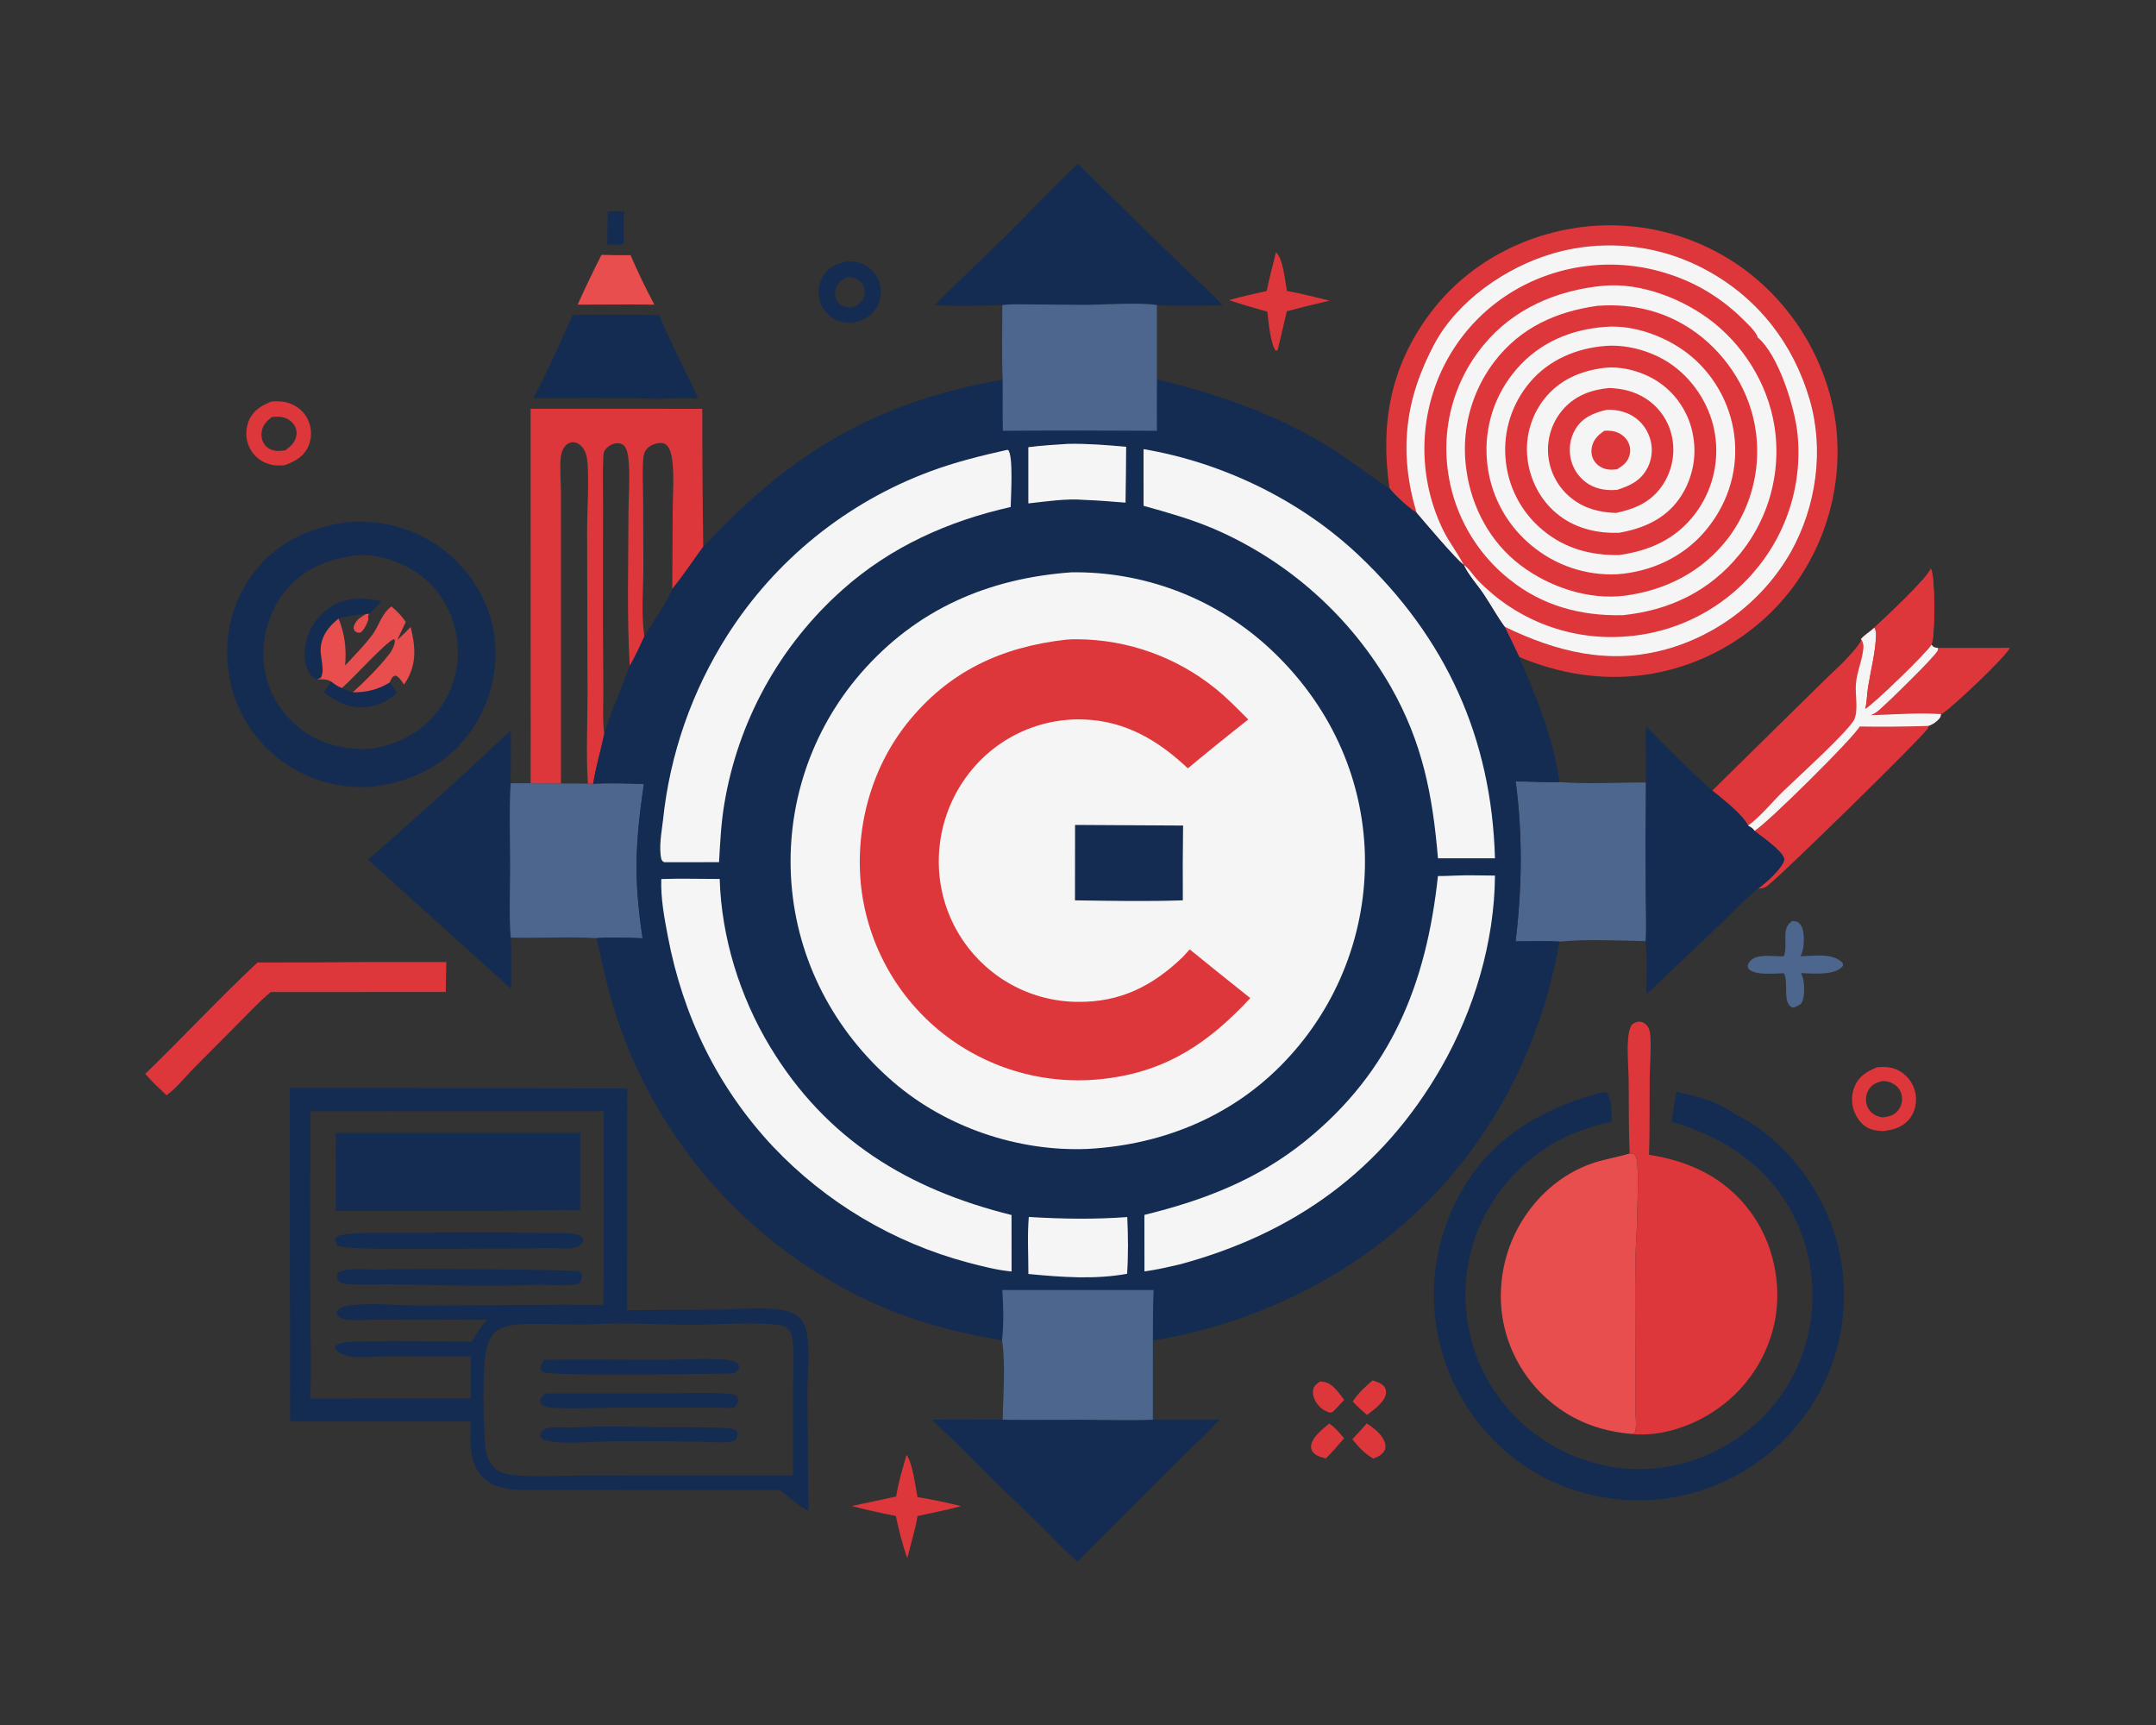 <?xml version="1.0" encoding="UTF-8"?> <svg xmlns="http://www.w3.org/2000/svg" xmlns:xlink="http://www.w3.org/1999/xlink" width="1280" height="1024"><rect width="100%" height="100%" fill="#333333" stroke="none"/><path fill="#142B52" d="M360.829 125.465C364.093 125.417 367.373 125.515 370.638 125.543C369.964 131.907 370.255 138.394 370.298 144.786C367.422 145.573 363.569 145.202 360.564 145.227Q360.587 135.345 360.829 125.465Z"></path><path fill="#DE373B" d="M783.637 820.115L783.921 820.133C784.4 820.159 784.879 820.18 785.357 820.23C791.025 820.818 794.804 826.839 798.061 830.997L791.542 837.931C791.032 838.217 790.277 838.419 789.721 838.621C786.546 837.789 783.911 835.933 781.96 833.28C780.357 831.099 779.041 827.804 779.584 825.066C780.068 822.625 781.722 821.496 783.637 820.115Z"></path><path fill="#DE373B" d="M814.899 819.422C817.124 820.199 819.788 820.913 821.445 822.675C822.596 823.899 823.041 825.367 822.857 827.033C822.279 832.259 815.406 837.044 811.599 839.939C808.572 837.562 805.862 834.72 803.101 832.04C806.2 827.023 810.518 823.272 814.899 819.422Z"></path><path fill="#DE373B" d="M789.103 845.018C792.584 847.303 795.303 850.639 797.993 853.765C794.468 857.839 791.013 861.996 787.149 865.754C784.703 865.127 782.049 864.487 780.132 862.732C778.966 861.664 778.309 860.205 778.363 858.615C778.541 853.361 785.414 848.257 789.103 845.018Z"></path><path fill="#DE373B" d="M811.424 844.983C815.581 847.714 819.765 850.799 821.851 855.482C822.629 857.23 822.881 859.181 822.032 860.951C820.868 863.379 817.773 865.042 815.318 865.836C809.923 862.701 806.798 859.222 802.876 854.376C805.833 851.35 808.608 848.14 811.424 844.983Z"></path><path fill="#DE373B" d="M757.56 149.744C761.798 153.46 763.012 167.366 764.034 172.761C772.501 174.112 781.015 176.527 789.366 178.492Q776.611 181.423 763.955 184.758Q761.47 195.805 758.754 206.798L758.428 207.994L757.453 208.193C754.31 204.675 752.99 190.197 752.412 185.017C744.774 182.888 737.19 180.71 729.675 178.175C737.025 176.023 744.56 174.39 752.039 172.757C753.604 165.029 755.638 157.389 757.56 149.744Z"></path><path fill="#DE373B" d="M538.221 863.707C541.801 868.386 543.459 882.46 544.703 888.752C553.424 890.002 562.025 892.055 570.594 894.065C562.104 896.398 553.319 898.044 544.721 899.969C543.408 908.314 540.647 916.675 538.689 924.925C535.65 916.805 533.712 908.354 531.845 899.903Q518.682 897.374 505.701 894.031L532.044 888.376C533.345 880.033 535.845 871.794 538.221 863.707Z"></path><path fill="#E74E4D" d="M357.116 151.273C362.879 151.49 368.6 151.588 374.366 151.491Q380.82 166.466 388.5 180.85L375.922 180.737L342.935 180.843Q349.664 165.884 357.116 151.273Z"></path><path fill="#4C668D" d="M1064.04 546.69C1065.09 546.766 1066.12 546.993 1067.15 547.186C1069.51 548.974 1070.19 550.824 1070.66 553.703C1071.26 557.364 1070.97 564.643 1068.81 567.65C1075.95 567.587 1087.14 565.574 1093.04 570.759C1094.04 571.641 1094.1 571.878 1094.21 573.128C1093.91 573.563 1093.8 573.761 1093.46 574.117C1088.51 579.225 1075.67 577.827 1069.25 577.682C1071.46 581.616 1071.64 589.802 1070.19 594.127C1069.55 596.05 1068.65 596.341 1066.98 597.15C1066.26 597.789 1065.3 597.924 1064.38 598.188C1057.8 595.82 1062.15 582.975 1059.07 577.741C1053.94 577.838 1043.03 579.048 1038.84 575.752C1037.68 574.848 1037.8 574.402 1037.62 573.036C1038.01 572.105 1038.35 571.26 1039.04 570.503C1043.28 565.807 1052.77 567.956 1058.54 567.652L1059.1 567.618C1060.82 562.616 1059.49 558.181 1060.11 553.144C1060.5 550.035 1061.62 548.557 1064.04 546.69Z"></path><path fill="#142B52" d="M502.967 155.194C507.162 154.97 511.213 155.83 514.771 158.134Q515.517 158.619 516.21 159.177Q516.904 159.734 517.538 160.358Q518.172 160.982 518.741 161.667Q519.31 162.351 519.807 163.089Q520.304 163.828 520.725 164.612Q521.145 165.396 521.486 166.218Q521.826 167.041 522.082 167.893Q522.338 168.745 522.507 169.619C523.486 174.569 522.566 179.673 519.644 183.828C516.241 188.667 511.498 190.568 505.96 191.688C502.059 191.674 498.294 191.047 494.891 189.051Q494.494 188.822 494.109 188.572Q493.724 188.323 493.353 188.054Q492.981 187.785 492.624 187.497Q492.267 187.21 491.924 186.904Q491.582 186.599 491.256 186.276Q490.93 185.954 490.621 185.615Q490.312 185.276 490.021 184.922Q489.729 184.567 489.456 184.199Q489.183 183.83 488.93 183.448Q488.676 183.066 488.442 182.671Q488.209 182.276 487.995 181.87Q487.782 181.464 487.59 181.048Q487.398 180.631 487.227 180.206Q487.056 179.78 486.908 179.346Q486.759 178.912 486.633 178.471Q486.507 178.03 486.403 177.583Q486.3 177.13 486.22 176.673Q486.139 176.215 486.082 175.754Q486.025 175.293 485.991 174.83Q485.957 174.367 485.947 173.902Q485.936 173.438 485.949 172.974Q485.962 172.51 485.998 172.047Q486.034 171.583 486.094 171.123Q486.153 170.662 486.236 170.205Q486.318 169.748 486.424 169.296Q486.529 168.843 486.657 168.397Q486.785 167.95 486.936 167.511Q487.086 167.072 487.258 166.64Q487.431 166.209 487.624 165.787Q487.818 165.365 488.033 164.953Q488.248 164.541 488.483 164.141Q488.718 163.74 488.973 163.352C492.461 158.134 497.163 156.416 502.967 155.194ZM502.744 164.409C499.607 166.333 497.015 168.059 496.07 171.885C495.493 174.222 495.619 176.733 497.017 178.764C498.322 180.66 500.875 182.128 503.144 182.438C504.282 182.593 505.476 182.546 506.622 182.516C509.64 180.86 511.807 179.608 512.905 176.096C513.616 173.821 513.517 171.283 512.32 169.195C511.039 166.959 508.468 165.087 505.922 164.607C504.889 164.412 503.791 164.416 502.744 164.409Z"></path><path fill="#DE373B" d="M1114.3 633.591C1119.5 633.02 1124.27 633.432 1128.76 636.408Q1129.17 636.679 1129.57 636.971Q1129.96 637.262 1130.35 637.573Q1130.73 637.884 1131.09 638.214Q1131.46 638.544 1131.81 638.892Q1132.16 639.24 1132.49 639.605Q1132.82 639.971 1133.13 640.352Q1133.44 640.733 1133.73 641.13Q1134.02 641.526 1134.3 641.937Q1134.57 642.348 1134.82 642.771Q1135.07 643.195 1135.3 643.631Q1135.53 644.067 1135.73 644.514Q1135.94 644.961 1136.12 645.418Q1136.31 645.875 1136.47 646.34Q1136.63 646.806 1136.77 647.279Q1136.9 647.752 1137.02 648.231Q1137.13 648.711 1137.22 649.195C1138.13 654.3 1137.04 659.761 1133.86 663.909C1130.61 668.153 1125.93 670.249 1120.77 670.985C1117.89 671.935 1112.78 671.13 1110 670.03C1105.98 668.438 1102.82 664.46 1101.17 660.572Q1100.97 660.111 1100.8 659.641Q1100.62 659.17 1100.47 658.692Q1100.32 658.213 1100.19 657.728Q1100.07 657.242 1099.97 656.751Q1099.86 656.26 1099.79 655.764Q1099.71 655.269 1099.66 654.77Q1099.6 654.271 1099.57 653.77Q1099.55 653.269 1099.54 652.767Q1099.54 652.265 1099.56 651.764Q1099.58 651.263 1099.63 650.763Q1099.68 650.264 1099.75 649.767Q1099.82 649.271 1099.92 648.779Q1100.02 648.286 1100.14 647.799Q1100.26 647.312 1100.4 646.832Q1100.55 646.352 1100.72 645.88Q1100.89 645.407 1101.08 644.944C1103.72 638.747 1108.4 635.994 1114.3 633.591ZM1117.91 641.719C1114.55 642.359 1111.68 643.526 1109.68 646.464Q1109.36 646.95 1109.09 647.467Q1108.82 647.984 1108.6 648.526Q1108.39 649.068 1108.23 649.63Q1108.07 650.191 1107.97 650.766Q1107.87 651.341 1107.83 651.923Q1107.8 652.506 1107.82 653.089Q1107.84 653.672 1107.92 654.249Q1108.01 654.826 1108.15 655.392Q1108.28 655.916 1108.47 656.423Q1108.65 656.931 1108.89 657.416Q1109.13 657.902 1109.41 658.36Q1109.7 658.818 1110.03 659.244Q1110.36 659.67 1110.74 660.059Q1111.11 660.448 1111.53 660.795Q1111.94 661.143 1112.39 661.446Q1112.83 661.749 1113.31 662.004C1114.78 662.791 1116.56 663.218 1118.22 663.298C1121.89 662.719 1124.74 662.025 1127.11 658.843Q1127.43 658.409 1127.7 657.946Q1127.98 657.483 1128.21 656.995Q1128.44 656.507 1128.62 655.999Q1128.79 655.49 1128.92 654.967Q1129.05 654.444 1129.13 653.911Q1129.2 653.377 1129.23 652.839Q1129.25 652.301 1129.22 651.763Q1129.19 651.225 1129.11 650.692Q1129.03 650.165 1128.9 649.649Q1128.77 649.133 1128.58 648.635Q1128.39 648.136 1128.15 647.659Q1127.92 647.183 1127.63 646.735Q1127.34 646.286 1127.01 645.871Q1126.67 645.456 1126.3 645.078Q1125.92 644.7 1125.51 644.364Q1125.1 644.028 1124.65 643.738C1122.64 642.405 1120.3 641.751 1117.91 641.719Z"></path><path fill="#DE373B" d="M161.255 238.355C164.571 238.091 168.06 238.158 171.252 239.183C176.421 240.844 180.679 244.389 182.933 249.388Q183.135 249.837 183.314 250.295Q183.493 250.754 183.648 251.22Q183.803 251.687 183.934 252.162Q184.065 252.636 184.172 253.116Q184.279 253.597 184.361 254.082Q184.443 254.567 184.5 255.056Q184.557 255.544 184.59 256.035Q184.622 256.526 184.629 257.018Q184.636 257.51 184.618 258.002Q184.6 258.494 184.557 258.984Q184.514 259.474 184.446 259.962Q184.379 260.449 184.286 260.932Q184.193 261.415 184.076 261.893Q183.959 262.371 183.817 262.842Q183.676 263.314 183.51 263.777Q183.345 264.241 183.156 264.695C180.394 271.169 175.231 273.826 168.984 276.174C165.375 276.48 161.846 276.374 158.426 275.07Q157.987 274.907 157.558 274.721Q157.128 274.536 156.708 274.33Q156.288 274.123 155.878 273.896Q155.469 273.669 155.072 273.421Q154.675 273.173 154.291 272.906Q153.906 272.639 153.536 272.353Q153.166 272.067 152.81 271.762Q152.454 271.458 152.115 271.136Q151.775 270.814 151.451 270.476Q151.128 270.137 150.822 269.783Q150.516 269.428 150.229 269.059Q149.941 268.69 149.672 268.307Q149.403 267.924 149.154 267.527Q148.905 267.131 148.676 266.723Q148.447 266.315 148.238 265.895Q148.03 265.476 147.843 265.047Q147.644 264.587 147.47 264.117Q147.295 263.648 147.144 263.17Q146.993 262.692 146.867 262.207Q146.741 261.722 146.64 261.231Q146.539 260.74 146.464 260.244Q146.388 259.749 146.337 259.25Q146.287 258.752 146.262 258.251Q146.237 257.751 146.238 257.249Q146.239 256.748 146.265 256.248Q146.292 255.747 146.344 255.249Q146.396 254.75 146.473 254.255Q146.551 253.76 146.653 253.27Q146.756 252.779 146.883 252.294Q147.011 251.81 147.163 251.332Q147.315 250.855 147.492 250.386Q147.668 249.916 147.868 249.457C150.565 243.383 155.396 240.653 161.255 238.355ZM161.362 247.568C158.055 250.274 155.698 252.422 155.298 256.988C155.048 259.837 155.759 262.605 157.764 264.712C159.919 266.976 162.862 267.849 165.927 267.689C167.117 267.626 168.306 267.451 169.485 267.281C172.696 264.815 175.369 262.644 175.973 258.35Q176.038 257.895 176.056 257.435Q176.074 256.976 176.044 256.517Q176.014 256.058 175.936 255.605Q175.859 255.152 175.734 254.709Q175.61 254.267 175.44 253.839Q175.271 253.412 175.058 253.004Q174.845 252.597 174.591 252.214Q174.337 251.831 174.044 251.476C172.021 248.996 169.027 247.574 165.858 247.406C164.365 247.327 162.851 247.455 161.362 247.568Z"></path><path fill="#DE373B" d="M1150.57 384.624L1193.13 384.594C1191.85 389.016 1159.03 419.95 1153.49 423.342C1152.96 423.669 1152.87 423.685 1152.37 423.892C1138.66 422.952 1124.38 424.177 1110.62 424.547C1112.53 423.851 1113.96 422.887 1115.5 421.596C1119.93 417.884 1148.76 389.889 1150.43 386.137C1150.64 385.674 1150.53 385.129 1150.57 384.624Z"></path><path fill="#DE373B" d="M1104.03 431.292Q1124.46 431.621 1144.88 430.931C1144.77 431.405 1144.76 431.911 1144.56 432.354C1142.87 436.141 1054.24 522.99 1048.62 526.333C1047.07 527.258 1045.37 527.425 1043.6 527.539C1043.96 527.296 1044.33 527.061 1044.68 526.797C1048.67 523.767 1058.56 515.102 1059.27 510.196C1059.26 510.044 1059.26 509.89 1059.23 509.741C1058.25 505.115 1045.68 496.41 1041.53 493.207C1047.78 490.224 1101.51 436.943 1104.03 431.292Z"></path><path fill="#DE373B" d="M219.816 571.077L264.97 571.089L264.647 588.866L160.749 588.906C153.825 594.632 147.627 601.324 141.313 607.698L116.037 633.106C110.285 638.798 105.427 645.334 98.876 650.202C94.564 646.066 90.113 642.022 86.261 637.444C108.769 615.74 129.995 592.647 152.892 571.362Q186.355 571.416 219.816 571.077Z"></path><path fill="#142B52" d="M339.903 187.048C356.986 186.526 374.208 186.981 391.306 186.983C398.32 203.699 406.879 219.93 414.478 236.415C407.111 236.404 399.71 236.257 392.358 236.781C367.16 236.017 341.864 236.43 316.648 236.341C325.127 220.498 332.6 203.486 339.903 187.048Z"></path><path fill="#DE373B" d="M1146.3 337.468C1149.01 342.321 1148.69 375.438 1147.16 381.231C1147.05 381.666 1146.79 382.24 1146.63 382.631C1148.09 384.432 1148.24 384.284 1150.57 384.624C1150.53 385.129 1150.64 385.674 1150.43 386.137C1148.76 389.889 1119.93 417.884 1115.5 421.596C1113.96 422.887 1112.53 423.851 1110.62 424.547C1124.38 424.177 1138.66 422.952 1152.37 423.892C1152.16 425.937 1151.5 426.554 1149.96 427.951C1148.58 429.201 1146.64 430.398 1144.88 430.931Q1124.46 431.621 1104.03 431.292C1101.51 436.943 1047.78 490.224 1041.53 493.207C1040.69 491.646 1039.24 490.998 1037.77 490.129C1034.77 483.553 1022.32 474.063 1016.56 469.322L1079.65 407.25C1087.36 399.523 1097.9 390.663 1104.01 381.823C1104.67 380.863 1104.8 380.453 1104.85 379.327C1107.17 376.656 1110.26 375.011 1112.79 372.565C1117.98 367.87 1145.14 342.423 1146.3 337.468Z"></path><path fill="#F5F5F5" d="M1104.85 379.327C1107.17 376.656 1110.26 375.011 1112.79 372.565C1113.63 374.159 1113.84 375.313 1113.78 377.123C1113.46 387.265 1110.7 397.709 1109.08 407.729C1108.4 411.966 1108.41 416.598 1107.4 420.73C1112.28 418.032 1144.56 386.797 1146.63 382.631C1148.09 384.432 1148.24 384.284 1150.57 384.624C1150.53 385.129 1150.64 385.674 1150.43 386.137C1148.76 389.889 1119.93 417.884 1115.5 421.596C1113.96 422.887 1112.53 423.851 1110.62 424.547C1124.38 424.177 1138.66 422.952 1152.37 423.892C1152.16 425.937 1151.5 426.554 1149.96 427.951C1148.58 429.201 1146.64 430.398 1144.88 430.931Q1124.46 431.621 1104.03 431.292C1101.51 436.943 1047.78 490.224 1041.53 493.207C1040.69 491.646 1039.24 490.998 1037.77 490.129C1045.51 484.478 1051.53 476.699 1058.35 470.015C1065.52 462.991 1098.62 433.112 1101.06 426.676C1103.31 420.756 1101.28 412.124 1101.86 405.717C1102.43 399.448 1104.82 393.835 1105.87 387.711C1106.42 384.474 1106.79 382.094 1104.85 379.327Z"></path><path fill="#DE373B" d="M1146.3 337.468C1149.01 342.321 1148.69 375.438 1147.16 381.231C1147.05 381.666 1146.79 382.24 1146.63 382.631C1144.56 386.797 1112.28 418.032 1107.4 420.73C1108.41 416.598 1108.4 411.966 1109.08 407.729C1110.7 397.709 1113.46 387.265 1113.78 377.123C1113.84 375.313 1113.63 374.159 1112.79 372.565C1117.98 367.87 1145.14 342.423 1146.3 337.468Z"></path><path fill="#142B52" d="M218.547 510.378Q248.262 484.198 277.554 457.546C286.161 449.688 294.41 441.408 303.194 433.752C303.382 444.143 303.201 454.559 303.165 464.953C302.23 481.287 302.871 497.976 302.875 514.35C302.877 528.277 302.143 542.7 303.196 556.565C303.935 566.474 303.318 577.015 303.42 586.975L218.547 510.378Z"></path><path fill="#142B52" d="M977.253 431.224C990.086 444.33 1002.85 457.124 1016.56 469.322C1022.32 474.063 1034.77 483.553 1037.77 490.129C1039.24 490.998 1040.69 491.646 1041.53 493.207C1045.68 496.41 1058.25 505.115 1059.23 509.741C1059.26 509.89 1059.26 510.044 1059.27 510.196C1058.56 515.102 1048.67 523.767 1044.68 526.797C1044.33 527.061 1043.96 527.296 1043.6 527.539C1037.12 532.704 1031.17 539.33 1025.09 545.039L977.456 590.265C977.273 580.661 978.184 567.908 976.931 558.683C977.532 549.25 976.978 539.412 976.968 529.94Q976.783 497.23 977.08 464.522C977.508 453.424 976.719 442.316 977.253 431.224Z"></path><path fill="#4C668D" d="M349.049 465.181L352.157 465.265C362.152 464.711 372.237 465.06 382.234 465.431C377.156 500.829 376.116 521.31 381.505 557.005C372.415 556.6 363.204 556.256 354.118 556.9C337.317 555.883 320.077 557.064 303.196 556.565C302.143 542.7 302.877 528.277 302.875 514.35C302.871 497.976 302.23 481.287 303.165 464.953C307.119 464.954 311.096 464.858 315.047 464.967L333.035 465.094L349.049 465.181Z"></path><path fill="#4C668D" d="M899.841 463.875C908.532 463.84 917.158 464.537 925.873 464.268C942.804 465.57 960.104 464.415 977.08 464.522Q976.784 497.231 976.968 529.94C976.978 539.412 977.532 549.25 976.931 558.683C960.083 558.34 942.605 557.396 925.813 558.945C917.152 558.47 908.462 558.721 899.793 558.846C903.63 526.91 904.071 495.84 899.841 463.875Z"></path><path fill="#142B52" d="M639.992 97.203Q670.33 127.372 701.087 157.114C709.316 165.166 718.097 172.891 725.951 181.293C712.988 181.3 699.79 181.805 686.858 181.087C676.784 179.349 654.801 180.962 643.44 180.965L610.53 180.698C605.45 180.703 600.098 180.381 595.069 181.122C581.768 181.379 568.298 181.915 555.014 181.023C568.732 167.105 583.077 153.921 596.953 140.182C611.341 125.937 625.281 111.106 639.992 97.203Z"></path><path fill="#142B52" d="M553.126 842.818C567.156 842.498 581.256 842.787 595.294 842.787C611.227 842.991 627.156 842.72 643.09 842.788C656.847 842.846 670.705 843.299 684.451 842.773C697.644 842.954 710.836 842.8 724.03 842.849C715.441 851.988 706.122 860.637 697.242 869.512L639.652 927.107C631.92 920.277 624.787 912.545 617.423 905.309C607.75 895.804 597.827 886.554 588.185 877.018C576.576 865.539 565.255 853.758 553.126 842.818Z"></path><path fill="#DE373B" d="M824.937 289.917C819.35 251.71 825.461 217.607 848.903 186.196C870.088 157.81 902.028 140.094 936.87 135.09Q938.502 134.858 940.14 134.665Q941.777 134.473 943.419 134.321Q945.061 134.169 946.706 134.057Q948.351 133.945 949.998 133.874Q951.645 133.802 953.294 133.771Q954.942 133.74 956.591 133.749Q958.239 133.758 959.887 133.808Q961.535 133.857 963.182 133.947Q964.828 134.037 966.472 134.167Q968.115 134.298 969.755 134.468Q971.395 134.638 973.03 134.849Q974.666 135.059 976.295 135.31Q977.925 135.56 979.548 135.851Q981.171 136.141 982.786 136.471Q984.402 136.801 986.009 137.17Q987.616 137.54 989.213 137.948Q990.81 138.357 992.397 138.805Q993.984 139.252 995.559 139.739Q997.135 140.225 998.698 140.75Q1000.26 141.275 1001.81 141.838Q1003.36 142.4 1004.9 143.001Q1006.43 143.602 1007.95 144.24Q1009.47 144.878 1010.98 145.553Q1012.48 146.228 1013.97 146.94Q1015.46 147.652 1016.92 148.4Q1018.39 149.148 1019.84 149.932Q1021.3 150.715 1022.73 151.535Q1024.16 152.354 1025.57 153.207Q1026.98 154.061 1028.37 154.949Q1029.76 155.837 1031.12 156.759Q1032.49 157.681 1033.84 158.636Q1035.18 159.591 1036.5 160.579Q1037.83 161.588 1039.14 162.629Q1040.45 163.67 1041.74 164.742Q1043.02 165.814 1044.28 166.917Q1045.54 168.021 1046.77 169.154Q1048 170.287 1049.2 171.45Q1050.4 172.613 1051.57 173.805Q1052.75 174.996 1053.89 176.216Q1055.04 177.436 1056.15 178.683Q1057.27 179.93 1058.35 181.204Q1059.43 182.478 1060.49 183.778Q1061.54 185.078 1062.56 186.403Q1063.58 187.727 1064.57 189.077Q1065.56 190.426 1066.52 191.799Q1067.47 193.172 1068.39 194.568Q1069.32 195.963 1070.2 197.381Q1071.09 198.799 1071.94 200.238Q1072.8 201.676 1073.62 203.135Q1074.43 204.594 1075.22 206.073Q1076 207.551 1076.75 209.048Q1077.49 210.546 1078.2 212.06Q1078.91 213.575 1079.59 215.106Q1080.26 216.638 1080.89 218.185Q1081.53 219.733 1082.13 221.295Q1082.73 222.857 1083.29 224.434Q1083.85 226.01 1084.37 227.599Q1084.89 229.189 1085.37 230.791Q1085.85 232.392 1086.3 234.005Q1086.74 235.618 1087.15 237.241Q1087.55 238.865 1087.92 240.497Q1088.28 242.13 1088.61 243.771Q1088.93 245.412 1089.22 247.06Q1089.5 248.708 1089.75 250.363Q1089.97 252.004 1090.15 253.649Q1090.33 255.295 1090.46 256.944Q1090.6 258.594 1090.7 260.246Q1090.8 261.899 1090.85 263.553Q1090.91 265.207 1090.93 266.862Q1090.95 268.517 1090.92 270.173Q1090.9 271.828 1090.83 273.482Q1090.77 275.136 1090.66 276.787Q1090.56 278.439 1090.41 280.088Q1090.27 281.737 1090.08 283.382Q1089.9 285.027 1089.67 286.667Q1089.45 288.306 1089.18 289.94Q1088.91 291.574 1088.61 293.201Q1088.3 294.827 1087.96 296.446Q1087.61 298.065 1087.23 299.675Q1086.84 301.284 1086.42 302.884Q1085.99 304.484 1085.53 306.073Q1085.06 307.662 1084.56 309.239Q1084.06 310.817 1083.52 312.381Q1082.98 313.945 1082.4 315.496Q1081.82 317.047 1081.2 318.583Q1080.59 320.119 1079.93 321.639Q1079.28 323.16 1078.59 324.664Q1077.9 326.168 1077.17 327.654Q1076.44 329.141 1075.68 330.609Q1074.92 332.078 1074.12 333.527Q1073.32 334.976 1072.48 336.405Q1071.65 337.834 1070.78 339.243Q1069.91 340.651 1069 342.038Q1068.1 343.424 1067.16 344.788Q1066.22 346.152 1065.25 347.493Q1064.28 348.834 1063.28 350.15Q1062.28 351.435 1061.26 352.696Q1060.23 353.956 1059.18 355.191Q1058.12 356.426 1057.03 357.635Q1055.95 358.844 1054.83 360.027Q1053.72 361.209 1052.57 362.364Q1051.43 363.518 1050.26 364.645Q1049.08 365.771 1047.89 366.869Q1046.69 367.967 1045.46 369.035Q1044.24 370.103 1042.99 371.141Q1041.74 372.179 1040.46 373.186Q1039.18 374.194 1037.89 375.17Q1036.59 376.146 1035.26 377.089Q1033.94 378.033 1032.59 378.945Q1031.25 379.856 1029.88 380.735Q1028.51 381.613 1027.12 382.458Q1025.74 383.303 1024.33 384.114Q1022.92 384.925 1021.49 385.701Q1020.06 386.477 1018.62 387.218Q1017.17 387.96 1015.71 388.665Q1014.24 389.371 1012.76 390.041Q1011.28 390.711 1009.78 391.345Q1008.29 391.979 1006.78 392.576Q1005.26 393.173 1003.74 393.733Q1002.21 394.293 1000.67 394.816Q999.136 395.339 997.585 395.824Q996.033 396.309 994.471 396.756Q992.909 397.204 991.336 397.613Q989.763 398.022 988.181 398.392Q986.598 398.763 985.007 399.095Q983.416 399.427 981.818 399.72Q980.219 400.014 978.614 400.268Q977.009 400.522 975.398 400.737C950.15 403.997 925.241 399.842 901.927 389.964Q897.697 380.937 893.243 372.017C924.153 387.016 955.443 394.887 989.47 385.363Q990.916 384.954 992.351 384.511Q993.787 384.067 995.211 383.589Q996.636 383.111 998.048 382.598Q999.46 382.085 1000.86 381.538Q1002.26 380.991 1003.64 380.41Q1005.03 379.829 1006.4 379.215Q1007.77 378.6 1009.13 377.953Q1010.49 377.305 1011.82 376.625Q1013.16 375.945 1014.49 375.232Q1015.81 374.519 1017.12 373.775Q1018.42 373.03 1019.71 372.254Q1020.99 371.478 1022.26 370.671Q1023.53 369.864 1024.78 369.026Q1026.02 368.188 1027.25 367.32Q1028.48 366.453 1029.68 365.555Q1030.89 364.658 1032.07 363.731Q1033.25 362.805 1034.41 361.85Q1035.57 360.895 1036.71 359.912Q1037.85 358.93 1038.96 357.919Q1040.07 356.909 1041.16 355.872Q1042.25 354.836 1043.31 353.772Q1044.37 352.709 1045.41 351.621Q1046.44 350.532 1047.45 349.419Q1048.46 348.306 1049.44 347.168Q1050.43 346.03 1051.38 344.869Q1052.33 343.708 1053.26 342.524Q1054.18 341.34 1055.08 340.134Q1055.98 338.928 1056.84 337.7Q1057.71 336.473 1058.55 335.225Q1059.38 333.976 1060.19 332.708Q1061 331.44 1061.77 330.152Q1062.55 328.865 1063.29 327.559C1078.39 300.494 1083.09 266.97 1074.36 237.106C1064.74 204.223 1043.99 177.32 1013.88 160.767Q1012.58 160.046 1011.26 159.357Q1009.94 158.669 1008.61 158.013Q1007.28 157.357 1005.92 156.734Q1004.57 156.111 1003.21 155.522Q1001.84 154.933 1000.46 154.378Q999.086 153.822 997.693 153.301Q996.3 152.78 994.895 152.294Q993.49 151.807 992.073 151.356Q990.657 150.904 989.229 150.488Q987.802 150.071 986.365 149.69Q984.928 149.309 983.481 148.964Q982.035 148.618 980.581 148.309Q979.127 147.999 977.665 147.725Q976.204 147.452 974.736 147.214Q973.268 146.977 971.795 146.776Q970.322 146.575 968.844 146.41Q967.366 146.245 965.885 146.117Q964.403 145.989 962.919 145.898Q961.435 145.806 959.95 145.752Q958.464 145.697 956.977 145.679Q955.49 145.661 954.004 145.679Q952.517 145.698 951.031 145.754Q949.545 145.809 948.061 145.901Q946.577 145.993 945.096 146.122Q943.615 146.251 942.137 146.416Q940.659 146.581 939.186 146.783Q937.713 146.985 936.245 147.223Q934.778 147.461 933.316 147.735Q931.855 148.01 930.401 148.32Q928.947 148.63 927.5 148.976Q926.054 149.322 924.617 149.704Q923.18 150.086 921.753 150.503C894.376 158.512 865.472 178.347 851.723 203.928C833.971 236.957 830.233 268.456 841.027 304.473C835.672 300.967 829.005 294.857 824.937 289.917Z"></path><path fill="#E74E4D" d="M967.506 684.717C968.932 684.915 969.921 684.731 970.856 685.967C973.369 689.288 972.089 713.655 972.055 719.556C972.001 729.062 971.115 738.449 970.942 747.926C970.595 767.017 970.87 786.163 970.861 805.261L970.86 835.717C970.892 840.153 971.737 844.997 970.962 849.344C970.834 850.065 970.486 850.319 970.037 850.876L967.988 851.178C956.194 849.998 945.279 847.26 934.726 841.698Q933.829 841.222 932.944 840.724Q932.059 840.226 931.187 839.707Q930.314 839.188 929.455 838.647Q928.596 838.106 927.75 837.544Q926.904 836.982 926.072 836.4Q925.241 835.817 924.424 835.214Q923.607 834.612 922.805 833.989Q922.003 833.366 921.216 832.724Q920.43 832.082 919.66 831.42Q918.889 830.759 918.135 830.078Q917.382 829.398 916.645 828.699Q915.908 828.001 915.188 827.284Q914.469 826.568 913.768 825.834Q913.066 825.1 912.383 824.348Q911.699 823.597 911.035 822.83Q910.37 822.062 909.725 821.278Q909.079 820.494 908.454 819.694Q907.828 818.895 907.222 818.08Q906.615 817.265 906.03 816.436Q905.444 815.606 904.879 814.763Q904.313 813.919 903.769 813.062Q903.225 812.205 902.702 811.334Q902.179 810.464 901.677 809.581Q901.176 808.698 900.697 807.803Q900.217 806.907 899.76 806.001Q899.302 805.094 898.868 804.176Q898.433 803.259 898.021 802.331Q897.609 801.402 897.219 800.464Q896.83 799.526 896.464 798.579Q896.099 797.632 895.756 796.676Q895.414 795.72 895.095 794.756Q894.776 793.792 894.481 792.82C888.061 771.931 890.748 748.247 901.122 729.073C910.888 711.021 926.781 696.599 946.433 690.188C953.154 687.996 960.202 686.972 966.952 684.892L967.506 684.717Z"></path><path fill="#DE373B" d="M967.506 684.717C966.856 670.137 967.096 655.431 966.907 640.835C966.804 632.884 965.91 624.383 966.605 616.496C966.862 613.576 967.331 610.613 968.946 608.12C970.636 607.004 972.123 606.194 974.212 606.594C976.023 606.941 977.64 608.264 978.538 609.85C979.582 611.694 979.726 613.91 979.838 615.984C980.277 624.163 979.484 632.559 979.404 640.764C979.258 655.668 979.512 670.609 979.014 685.505C1003.4 689.268 1024.52 699.291 1039.43 719.645C1052.42 737.361 1057.64 760.608 1054.08 782.217Q1053.9 783.237 1053.7 784.252Q1053.5 785.266 1053.27 786.276Q1053.04 787.286 1052.79 788.289Q1052.54 789.293 1052.26 790.29Q1051.98 791.287 1051.68 792.277Q1051.38 793.266 1051.05 794.249Q1050.73 795.231 1050.37 796.204Q1050.02 797.178 1049.65 798.142Q1049.27 799.107 1048.88 800.062Q1048.48 801.017 1048.05 801.962Q1047.63 802.906 1047.19 803.84Q1046.74 804.775 1046.27 805.697Q1045.8 806.62 1045.31 807.531Q1044.82 808.441 1044.31 809.339Q1043.79 810.238 1043.26 811.123Q1042.72 812.008 1042.16 812.88Q1041.6 813.751 1041.03 814.609Q1040.45 815.466 1039.85 816.309Q1039.24 817.152 1038.62 817.98Q1038 818.807 1037.36 819.619Q1036.72 820.431 1036.06 821.227Q1035.4 822.023 1034.72 822.802Q1034.03 823.581 1033.33 824.343Q1032.63 825.105 1031.92 825.849Q1031.2 826.593 1030.46 827.32Q1029.72 828.046 1028.97 828.753Q1028.21 829.461 1027.44 830.15Q1026.67 830.839 1025.88 831.508Q1025.09 832.177 1024.28 832.827Q1023.48 833.476 1022.66 834.106Q1021.84 834.735 1021 835.344Q1020.16 835.952 1019.31 836.54C1005.06 846.577 985.583 853.238 967.988 851.178L970.037 850.876C970.486 850.319 970.834 850.065 970.962 849.344C971.737 844.997 970.892 840.153 970.86 835.717L970.861 805.261C970.87 786.163 970.595 767.017 970.942 747.926C971.115 738.449 972.001 729.062 972.055 719.556C972.089 713.655 973.369 689.288 970.856 685.967C969.921 684.731 968.932 684.915 967.506 684.717Z"></path><path fill="#142B52" d="M951.671 648.361C952.852 648.346 953.104 648.509 954.158 649.078C957.046 653.466 956.621 660.646 956.905 665.774C946.147 668.268 935.687 671.476 925.897 676.707Q924.758 677.31 923.633 677.94Q922.509 678.571 921.401 679.229Q920.292 679.886 919.2 680.571Q918.108 681.256 917.032 681.967Q915.957 682.678 914.9 683.415Q913.842 684.152 912.803 684.914Q911.764 685.677 910.743 686.465Q909.723 687.253 908.722 688.065Q907.721 688.878 906.74 689.714Q905.76 690.551 904.8 691.411Q903.84 692.271 902.901 693.155Q901.962 694.038 901.045 694.944Q900.128 695.85 899.234 696.778Q898.339 697.707 897.467 698.656Q896.596 699.606 895.747 700.577Q894.899 701.547 894.075 702.539Q893.25 703.53 892.451 704.541Q891.651 705.552 890.875 706.582Q890.1 707.612 889.351 708.661Q888.601 709.709 887.877 710.776Q887.153 711.843 886.456 712.927Q885.758 714.011 885.087 715.112Q884.416 716.212 883.772 717.329Q883.128 718.446 882.511 719.578Q881.895 720.71 881.306 721.857Q880.717 723.004 880.156 724.165Q879.596 725.326 879.063 726.5Q878.531 727.674 878.028 728.861Q877.524 730.048 877.05 731.247Q876.576 732.446 876.131 733.656Q875.686 734.866 875.271 736.086Q874.855 737.307 874.47 738.537Q874.105 739.739 873.77 740.949Q873.434 742.159 873.129 743.377Q872.823 744.595 872.546 745.82Q872.27 747.045 872.023 748.276Q871.777 749.507 871.56 750.744Q871.343 751.981 871.157 753.223Q870.97 754.465 870.814 755.711Q870.657 756.956 870.531 758.206Q870.405 759.455 870.309 760.707Q870.213 761.959 870.148 763.214Q870.082 764.468 870.047 765.723Q870.012 766.978 870.008 768.234Q870.003 769.49 870.029 770.745Q870.055 772.001 870.111 773.255Q870.168 774.51 870.254 775.762Q870.341 777.015 870.458 778.265Q870.575 779.516 870.723 780.763Q870.87 782.01 871.048 783.253Q871.225 784.496 871.433 785.734Q871.641 786.973 871.878 788.206Q872.116 789.439 872.383 790.666Q872.651 791.893 872.948 793.113Q873.245 794.333 873.572 795.545Q873.898 796.758 874.254 797.962Q874.61 799.166 874.995 800.362Q875.38 801.557 875.794 802.742Q876.208 803.928 876.651 805.103Q877.093 806.278 877.564 807.442Q878.035 808.606 878.534 809.759Q879.033 810.911 879.56 812.051Q880.087 813.191 880.641 814.317Q881.195 815.444 881.777 816.557Q882.384 817.71 883.019 818.848Q883.655 819.986 884.319 821.108Q884.983 822.229 885.675 823.334Q886.367 824.438 887.086 825.525Q887.805 826.612 888.552 827.68Q889.298 828.749 890.071 829.798Q890.844 830.848 891.643 831.877Q892.441 832.907 893.266 833.917Q894.09 834.926 894.94 835.914Q895.79 836.903 896.664 837.869Q897.538 838.836 898.436 839.781Q899.334 840.725 900.255 841.647Q901.176 842.569 902.12 843.467Q903.065 844.365 904.031 845.24Q904.997 846.114 905.985 846.964Q906.974 847.813 907.983 848.638Q908.992 849.463 910.021 850.262Q911.05 851.062 912.099 851.835Q913.149 852.608 914.217 853.355Q915.285 854.101 916.371 854.821Q917.458 855.54 918.562 856.233Q919.666 856.925 920.787 857.589Q921.908 858.253 923.046 858.889Q924.183 859.525 925.337 860.132Q926.49 860.739 927.657 861.317Q928.825 861.895 930.008 862.444Q931.19 862.993 932.385 863.511Q933.58 864.03 934.789 864.519Q935.997 865.008 937.216 865.466Q938.436 865.924 939.667 866.352Q940.898 866.779 942.14 867.175Q943.381 867.572 944.632 867.937Q945.831 868.291 947.039 868.616Q948.247 868.94 949.462 869.235Q950.678 869.529 951.9 869.793Q953.123 870.057 954.351 870.291Q955.58 870.525 956.814 870.728Q958.047 870.932 959.286 871.104Q960.525 871.277 961.767 871.419Q963.01 871.561 964.255 871.672Q965.501 871.783 966.749 871.863Q967.997 871.943 969.247 871.993Q970.496 872.042 971.747 872.06Q972.997 872.078 974.248 872.066Q975.498 872.053 976.748 872.009Q977.998 871.965 979.246 871.891Q980.495 871.816 981.741 871.71Q982.987 871.605 984.23 871.468Q985.473 871.332 986.712 871.165Q987.952 870.998 989.187 870.8Q990.421 870.602 991.651 870.374Q992.88 870.145 994.104 869.886Q995.328 869.628 996.544 869.339Q997.761 869.05 998.97 868.73Q1000.18 868.411 1001.38 868.062Q1002.58 867.713 1003.77 867.335Q1004.97 866.956 1006.15 866.548Q1007.33 866.14 1008.5 865.703Q1009.67 865.266 1010.83 864.8Q1011.99 864.334 1013.14 863.839Q1014.29 863.344 1015.43 862.821Q1016.56 862.298 1017.69 861.747Q1018.81 861.196 1019.92 860.618Q1021.03 860.039 1022.12 859.433Q1023.23 858.844 1024.32 858.228Q1025.41 857.612 1026.49 856.969Q1027.56 856.326 1028.62 855.656Q1029.68 854.987 1030.72 854.292Q1031.77 853.597 1032.79 852.876Q1033.82 852.155 1034.83 851.409Q1035.83 850.663 1036.82 849.893Q1037.81 849.122 1038.78 848.327Q1039.75 847.533 1040.7 846.714Q1041.65 845.896 1042.58 845.054Q1043.51 844.213 1044.42 843.349Q1045.32 842.484 1046.21 841.598Q1047.1 840.711 1047.96 839.803Q1048.83 838.895 1049.67 837.966Q1050.51 837.037 1051.33 836.088Q1052.15 835.138 1052.94 834.168Q1053.74 833.199 1054.51 832.21Q1055.28 831.221 1056.02 830.214Q1056.77 829.206 1057.49 828.181Q1058.21 827.155 1058.91 826.112Q1059.6 825.069 1060.27 824.009Q1060.94 822.949 1061.58 821.872Q1062.23 820.796 1062.84 819.704Q1063.46 818.613 1064.05 817.506Q1064.64 816.399 1065.2 815.279Q1065.76 814.158 1066.29 813.023Q1066.83 811.889 1067.33 810.742Q1067.84 809.595 1068.32 808.435Q1068.79 807.276 1069.24 806.105Q1069.69 804.935 1070.11 803.753Q1070.53 802.572 1070.92 801.38Q1071.31 800.189 1071.67 798.988Q1072.04 797.75 1072.38 796.503Q1072.72 795.256 1073.03 794.002Q1073.34 792.747 1073.61 791.485Q1073.89 790.223 1074.14 788.955Q1074.39 787.686 1074.6 786.412Q1074.82 785.138 1075 783.859Q1075.18 782.58 1075.34 781.297Q1075.49 780.014 1075.61 778.727Q1075.73 777.441 1075.82 776.152Q1075.91 774.862 1075.96 773.572Q1076.02 772.281 1076.05 770.989Q1076.07 769.697 1076.06 768.405Q1076.06 767.112 1076.02 765.821Q1075.98 764.529 1075.91 763.239Q1075.84 761.949 1075.74 760.661Q1075.64 759.372 1075.5 758.087Q1075.37 756.802 1075.2 755.52Q1075.04 754.239 1074.84 752.962Q1074.64 751.685 1074.42 750.413Q1074.19 749.141 1073.93 747.875Q1073.67 746.609 1073.38 745.35Q1073.09 744.091 1072.77 742.84Q1072.44 741.588 1072.09 740.345Q1071.74 739.102 1071.36 737.868Q1070.97 736.634 1070.56 735.409Q1070.15 734.185 1069.7 732.971Q1069.26 731.758 1068.79 730.555Q1068.31 729.353 1067.81 728.162Q1067.31 726.972 1066.78 725.794Q1066.25 724.617 1065.69 723.453Q1065.13 722.288 1064.54 721.138Q1063.95 719.988 1063.33 718.853C1047.93 690.791 1022.37 674.709 992.418 665.847Q993.721 657.008 995.254 648.205C1007.03 650.703 1019.43 653.57 1029.22 660.911Q1031.68 662.015 1034.05 663.319C1061.57 678.827 1082.44 707.095 1090.63 737.411Q1091.01 738.842 1091.36 740.283Q1091.7 741.723 1092.02 743.172Q1092.33 744.62 1092.6 746.076Q1092.88 747.531 1093.12 748.993Q1093.36 750.455 1093.56 751.922Q1093.77 753.389 1093.94 754.861Q1094.11 756.333 1094.24 757.808Q1094.37 759.284 1094.47 760.762Q1094.57 762.24 1094.63 763.72Q1094.69 765.201 1094.72 766.682Q1094.74 768.163 1094.73 769.644Q1094.72 771.126 1094.68 772.607Q1094.63 774.087 1094.55 775.567Q1094.46 777.046 1094.34 778.522Q1094.23 779.999 1094.07 781.473Q1093.92 782.946 1093.73 784.415Q1093.54 785.884 1093.31 787.348Q1093.08 788.813 1092.82 790.271Q1092.56 791.729 1092.27 793.18Q1091.97 794.632 1091.64 796.076Q1091.3 797.519 1090.94 798.955Q1090.57 800.39 1090.17 801.816Q1089.77 803.242 1089.33 804.657Q1088.89 806.073 1088.42 807.478Q1087.95 808.882 1087.45 810.275Q1086.94 811.668 1086.4 813.048Q1085.87 814.428 1085.29 815.795Q1084.72 817.161 1084.12 818.514Q1083.51 819.866 1082.87 821.203Q1082.24 822.54 1081.57 823.862Q1080.9 825.183 1080.2 826.487Q1079.49 827.792 1078.76 829.079Q1078 830.408 1077.2 831.718Q1076.4 833.028 1075.57 834.318Q1074.74 835.607 1073.88 836.876Q1073.02 838.144 1072.13 839.391Q1071.23 840.637 1070.31 841.861Q1069.39 843.085 1068.43 844.285Q1067.48 845.486 1066.5 846.662Q1065.51 847.838 1064.5 848.989Q1063.49 850.141 1062.45 851.266Q1061.4 852.392 1060.34 853.491Q1059.27 854.59 1058.17 855.662Q1057.07 856.734 1055.95 857.779Q1054.83 858.823 1053.68 859.839Q1052.53 860.855 1051.36 861.842Q1050.19 862.829 1048.99 863.786Q1047.79 864.744 1046.57 865.671Q1045.35 866.598 1044.11 867.494Q1042.86 868.391 1041.6 869.256Q1040.33 870.121 1039.04 870.954Q1037.76 871.787 1036.45 872.588Q1035.14 873.388 1033.81 874.156Q1032.49 874.924 1031.14 875.658Q1029.79 876.392 1028.43 877.093Q1027.07 877.793 1025.69 878.459Q1024.31 879.125 1022.91 879.757Q1021.51 880.388 1020.1 880.985Q1018.69 881.581 1017.26 882.142Q1015.83 882.703 1014.39 883.228Q1012.95 883.752 1011.5 884.241Q1010.05 884.73 1008.58 885.183Q1007.12 885.635 1005.64 886.051Q1004.17 886.466 1002.68 886.845Q1001.24 887.212 999.786 887.544Q998.334 887.875 996.875 888.172Q995.417 888.468 993.951 888.729Q992.485 888.99 991.013 889.214Q989.542 889.439 988.065 889.628Q986.588 889.817 985.107 889.97Q983.626 890.123 982.142 890.24Q980.658 890.356 979.171 890.437Q977.685 890.517 976.197 890.562Q974.708 890.606 973.22 890.614Q971.731 890.622 970.243 890.593Q968.754 890.565 967.267 890.501Q965.779 890.436 964.294 890.335Q962.809 890.234 961.326 890.097Q959.844 889.961 958.365 889.787Q956.886 889.614 955.412 889.405Q953.938 889.196 952.47 888.951Q951.001 888.706 949.539 888.426Q948.077 888.145 946.622 887.829Q945.168 887.513 943.721 887.161Q942.274 886.81 940.837 886.423Q939.399 886.036 937.971 885.614Q936.543 885.193 935.126 884.736Q933.709 884.28 932.303 883.789Q930.898 883.299 929.505 882.774Q928.111 882.249 926.731 881.69Q925.351 881.132 923.985 880.54Q922.619 879.948 921.268 879.322Q919.917 878.697 918.581 878.039Q917.246 877.381 915.927 876.691Q914.608 876 913.306 875.278Q912.004 874.556 910.72 873.802Q909.448 873.033 908.196 872.234Q906.943 871.435 905.71 870.605Q904.477 869.776 903.264 868.917Q902.052 868.059 900.86 867.171Q899.668 866.283 898.498 865.367Q897.328 864.451 896.181 863.507Q895.033 862.563 893.909 861.591Q892.784 860.62 891.684 859.622Q890.583 858.624 889.506 857.599Q888.43 856.575 887.379 855.525Q886.327 854.474 885.301 853.399Q884.276 852.324 883.276 851.225Q882.276 850.125 881.303 849.002Q880.331 847.878 879.385 846.732Q878.44 845.585 877.522 844.417Q876.604 843.248 875.715 842.057Q874.826 840.866 873.966 839.655Q873.105 838.443 872.274 837.211Q871.443 835.979 870.643 834.727Q869.842 833.475 869.071 832.205Q868.3 830.934 867.561 829.645Q866.821 828.356 866.113 827.05Q865.404 825.743 864.727 824.42Q864.05 823.097 863.406 821.758Q862.761 820.419 862.148 819.065Q861.536 817.711 860.957 816.343Q860.377 814.974 859.831 813.592Q859.284 812.21 858.771 810.815Q858.258 809.42 857.779 808.014Q857.3 806.607 856.855 805.189Q856.409 803.771 855.998 802.343Q855.587 800.915 855.211 799.477Q854.829 797.995 854.484 796.504Q854.139 795.013 853.831 793.514Q853.523 792.015 853.252 790.509Q852.981 789.002 852.747 787.49Q852.514 785.978 852.318 784.46Q852.121 782.942 851.963 781.42Q851.804 779.898 851.683 778.372Q851.562 776.846 851.479 775.318Q851.396 773.79 851.351 772.26Q851.305 770.731 851.298 769.2Q851.29 767.67 851.32 766.14Q851.351 764.61 851.419 763.081Q851.487 761.552 851.593 760.025Q851.698 758.498 851.842 756.975Q851.986 755.451 852.167 753.931Q852.348 752.412 852.567 750.897Q852.785 749.382 853.041 747.874Q853.297 746.365 853.591 744.863Q853.884 743.361 854.214 741.866Q854.544 740.372 854.911 738.886Q855.279 737.401 855.682 735.924Q856.086 734.448 856.526 732.983Q856.966 731.517 857.442 730.062Q857.919 728.608 858.431 727.166Q858.943 725.724 859.49 724.294Q860.038 722.865 860.62 721.45Q861.203 720.035 861.82 718.635Q862.438 717.235 863.09 715.85Q863.742 714.466 864.427 713.098Q865.113 711.729 865.833 710.379Q866.552 709.028 867.305 707.696Q868.058 706.363 868.843 705.05C887.378 673.923 917.448 657.1 951.671 648.361Z"></path><path fill="#DE373B" d="M315.026 242.652L416.933 242.676Q416.923 283.635 417.519 324.589C411.389 332.855 405.66 341.689 399.125 349.61C394.914 359.525 387.92 368.528 382.569 377.865C379.782 383.702 377.155 389.753 373.881 395.329C369.031 408.712 362.741 422.227 358.736 435.834C356.681 445.676 353.703 455.323 352.157 465.265L349.049 465.181L333.035 465.094L315.047 464.967L315.026 242.652ZM333.035 465.094L349.049 465.181C347.88 447.77 348.821 429.726 348.814 412.259L348.566 315.769C348.554 303.253 349.737 286.54 348.808 274.632C348.552 271.366 347.718 267.846 345.574 265.285C344.275 263.733 342.498 262.644 340.444 262.519C338.719 262.414 337.151 263.174 335.941 264.367C333.834 266.446 333.014 269.803 332.801 272.664C332.335 278.928 332.986 285.636 333.032 291.944L333.04 330.943L333.035 465.094ZM358.736 435.834C362.741 422.227 369.031 408.712 373.881 395.329C372.114 365.377 373.087 334.9 373.114 304.871C373.123 295.119 374.011 285.115 373.339 275.404C373.121 272.248 372.772 266.601 370.296 264.351C369.131 263.292 367.419 263.02 365.903 263.149C363.289 263.371 360.63 265.116 359.107 267.22C358.3 268.335 358.268 269.77 358.199 271.094C357.693 280.85 358.094 290.813 358.021 300.59L357.974 371.322L358.203 410.258C358.221 418.677 357.666 427.482 358.736 435.834ZM382.569 377.865C387.92 368.528 394.914 359.525 399.125 349.61L399.382 302.342C399.471 292.616 400.36 282.156 399.02 272.527C398.654 269.894 397.822 266.152 395.803 264.266C394.616 263.156 393.347 262.874 391.758 262.989C388.821 263.2 385.684 264.391 383.802 266.737C382.384 268.505 382.031 270.616 381.864 272.822C381.294 280.347 381.778 288.194 381.82 295.754L381.963 335.061C382.04 348.606 380.589 363.383 382.38 376.754C382.429 377.126 382.502 377.495 382.569 377.865Z"></path><path fill="#142B52" d="M209.049 309.704C228.29 309.01 246.556 313.949 262.11 325.498C278.721 337.831 290.54 356.389 293.481 376.967Q293.74 378.899 293.906 380.841Q294.072 382.783 294.144 384.73Q294.215 386.678 294.193 388.627Q294.17 390.576 294.054 392.521Q293.937 394.467 293.727 396.404Q293.516 398.342 293.212 400.267Q292.908 402.192 292.512 404.1Q292.115 406.008 291.627 407.895Q291.138 409.782 290.559 411.643Q289.98 413.504 289.312 415.335Q288.644 417.166 287.888 418.962Q287.132 420.758 286.29 422.516Q285.449 424.274 284.523 425.989Q283.597 427.704 282.589 429.372Q281.582 431.04 280.495 432.657Q279.408 434.275 278.244 435.838C264.323 454.304 245.012 463.63 222.491 466.853Q220.582 467.04 218.666 467.136Q216.75 467.232 214.831 467.236Q212.913 467.24 210.996 467.152Q209.08 467.065 207.17 466.886Q205.26 466.706 203.361 466.436Q201.461 466.166 199.577 465.805Q197.693 465.444 195.828 464.994Q193.963 464.544 192.122 464.005Q190.281 463.466 188.468 462.839Q186.654 462.213 184.873 461.5Q183.092 460.788 181.347 459.991Q179.601 459.194 177.896 458.315Q176.191 457.436 174.53 456.476Q172.869 455.516 171.255 454.478Q169.642 453.44 168.08 452.326Q166.518 451.211 165.011 450.024Q164.238 449.417 163.481 448.79Q162.723 448.163 161.981 447.518Q161.24 446.873 160.515 446.209Q159.79 445.545 159.081 444.864Q158.373 444.182 157.682 443.483Q156.991 442.783 156.318 442.067Q155.644 441.351 154.989 440.618Q154.334 439.885 153.698 439.136Q153.061 438.386 152.443 437.621Q151.826 436.857 151.228 436.076Q150.629 435.296 150.051 434.501Q149.472 433.706 148.914 432.897Q148.356 432.088 147.818 431.265Q147.28 430.442 146.762 429.606Q146.245 428.77 145.749 427.921Q145.253 427.073 144.779 426.212Q144.304 425.351 143.851 424.478Q143.398 423.605 142.967 422.722Q142.536 421.838 142.128 420.944Q141.719 420.05 141.333 419.145Q140.947 418.241 140.583 417.328Q140.22 416.414 139.88 415.492Q139.539 414.569 139.222 413.639Q138.905 412.708 138.611 411.77Q138.318 410.832 138.047 409.886Q137.777 408.941 137.531 407.989Q137.285 407.037 137.062 406.08Q136.84 405.122 136.641 404.159Q136.443 403.196 136.269 402.228Q136.095 401.261 135.945 400.289Q135.795 399.317 135.669 398.342Q135.544 397.367 135.443 396.389Q135.325 395.427 135.231 394.462Q135.137 393.497 135.067 392.53Q134.997 391.563 134.952 390.595Q134.906 389.626 134.884 388.657Q134.863 387.688 134.865 386.719Q134.868 385.749 134.895 384.78Q134.921 383.811 134.972 382.843Q135.023 381.875 135.098 380.908Q135.173 379.942 135.273 378.977Q135.372 378.013 135.495 377.051Q135.618 376.09 135.765 375.132Q135.912 374.173 136.083 373.219Q136.254 372.265 136.449 371.315Q136.644 370.366 136.862 369.421Q137.08 368.477 137.322 367.538Q137.564 366.599 137.829 365.667Q138.094 364.734 138.383 363.809Q138.671 362.883 138.982 361.965Q139.294 361.047 139.628 360.137Q139.962 359.227 140.318 358.325Q140.675 357.424 141.054 356.532Q141.433 355.64 141.835 354.757Q142.236 353.875 142.659 353.002Q143.082 352.13 143.527 351.269Q143.971 350.408 144.437 349.558Q144.904 348.708 145.391 347.869Q145.878 347.031 146.386 346.206Q146.893 345.38 147.422 344.567Q147.95 343.754 148.498 342.955Q149.047 342.156 149.615 341.37Q150.183 340.585 150.771 339.814Q151.358 339.043 151.965 338.287C166.361 320.405 186.672 311.995 209.049 309.704ZM211.318 329.666C194.006 331.956 179.005 338.013 168.152 352.35C158.991 364.452 154.684 381.132 156.907 396.154Q157.109 397.534 157.379 398.903Q157.649 400.271 157.987 401.625Q158.325 402.979 158.729 404.314Q159.134 405.649 159.604 406.962Q160.074 408.275 160.609 409.564Q161.143 410.852 161.741 412.112Q162.339 413.373 162.999 414.602Q163.659 415.831 164.379 417.026Q165.099 418.22 165.877 419.378Q166.655 420.536 167.49 421.653Q168.325 422.771 169.214 423.845Q170.103 424.92 171.045 425.949Q171.986 426.979 172.977 427.96Q173.968 428.941 175.007 429.872Q176.046 430.803 177.13 431.681Q178.213 432.56 179.339 433.383C190.82 441.741 203.483 444.634 217.469 444.728C233.883 443.136 248.608 436.092 259.152 423.174Q260.036 422.078 260.866 420.939Q261.695 419.801 262.467 418.623Q263.24 417.445 263.953 416.23Q264.667 415.015 265.319 413.767Q265.972 412.519 266.562 411.24Q267.153 409.961 267.68 408.654Q268.206 407.348 268.668 406.017Q269.13 404.686 269.526 403.334Q269.921 401.982 270.25 400.612Q270.579 399.243 270.84 397.858Q271.1 396.474 271.293 395.078Q271.485 393.683 271.608 392.28Q271.732 390.876 271.786 389.469Q271.84 388.061 271.825 386.652Q271.81 385.244 271.725 383.837Q271.641 382.431 271.487 381.031C269.901 366.117 262.792 351.887 250.95 342.514C240.272 334.061 225.043 328.463 211.318 329.666Z"></path><path fill="#E74E4D" d="M217.059 364.59C217.683 364.278 218.424 364.296 219.112 364.219C219.012 364.521 218.907 364.821 218.81 365.124C218.509 366.064 218.503 366.581 218.774 367.548C217.843 370.222 216.371 373.957 213.924 375.552C212.118 375.694 212.017 375.475 210.556 374.537C210.028 373.283 209.689 372.892 210.172 371.534C211.104 368.919 212.885 367.127 215.223 365.805C215.849 365.45 216.463 364.989 217.059 364.59Z"></path><path fill="#142B52" d="M196.68 404.609C198.666 406.155 200.618 407.609 203.036 408.429C205.016 409.348 207.289 410.723 209.467 410.948C217.48 411.03 224.556 409.374 231.378 405.095L235.734 411.32C230.848 415.676 225.168 418.725 218.633 419.642C208.342 421.088 200.322 416.971 192.315 410.98L196.68 404.609Z"></path><path fill="#142B52" d="M188.112 403.346C186.435 402.671 185.326 401.899 184.271 400.39C180.635 395.184 180.276 388.472 181.452 382.408Q181.61 381.582 181.809 380.766Q182.008 379.949 182.247 379.143Q182.487 378.337 182.765 377.544Q183.044 376.75 183.361 375.972Q183.678 375.193 184.034 374.432Q184.389 373.67 184.782 372.926Q185.175 372.183 185.604 371.46Q186.032 370.737 186.496 370.036Q186.961 369.335 187.459 368.658Q187.957 367.981 188.488 367.329Q189.019 366.677 189.581 366.052Q190.144 365.428 190.736 364.831Q191.329 364.235 191.95 363.669Q192.571 363.103 193.22 362.568Q193.869 362.033 194.543 361.531Q195.217 361.029 195.915 360.561C205.611 354.143 215.408 354.686 226.295 356.885C224.12 359.372 221.889 362.426 219.112 364.219C218.424 364.296 217.683 364.278 217.059 364.59C211.847 364.686 206.025 365.815 201 367.165C195.236 371.949 191.073 376.941 190.383 384.691C189.942 389.655 193.214 398.673 190.31 402.46L188.112 403.346Z"></path><path fill="#E74E4D" d="M204.899 395.067C210.371 389.07 216.519 383.072 221.281 376.514C224.631 371.901 226.404 365.478 230.505 361.612L231.047 361.095C231.46 360.707 231.889 360.336 232.319 359.966C235.728 362.689 238.45 365.611 240.917 369.219Q238.295 374.583 235.795 380.005C238.506 377.453 241.264 374.938 243.779 372.189C246.606 383.343 247.509 393.647 241.433 403.956Q240.717 405.19 239.889 406.352C238.47 404.4 237.182 402.087 234.952 401.027C233.428 401.357 233.075 401.776 232.279 403.124C231.917 403.737 231.653 404.443 231.378 405.095C224.556 409.374 217.48 411.03 209.467 410.948C207.289 410.723 205.016 409.348 203.036 408.429C200.618 407.609 198.666 406.155 196.68 404.609C193.97 403.019 191.115 403.161 188.112 403.346L190.31 402.46C193.214 398.673 189.942 389.655 190.383 384.691C191.073 376.941 195.236 371.949 201 367.165C204.792 376.739 205.707 384.943 204.899 395.067ZM203.036 408.429C205.016 409.348 207.289 410.723 209.467 410.948C216.884 404.222 224.845 396.277 231.022 388.402C232.701 386.262 234.749 382.333 234.4 379.617L233.457 379.53C227.741 382.573 209.97 402.306 203.036 408.429Z"></path><path fill="#DE373B" d="M841.027 304.473C830.233 268.456 833.971 236.957 851.723 203.928C865.472 178.347 894.376 158.512 921.753 150.503Q923.18 150.086 924.617 149.704Q926.054 149.322 927.5 148.976Q928.946 148.63 930.401 148.32Q931.855 148.01 933.316 147.735Q934.777 147.461 936.245 147.223Q937.713 146.985 939.186 146.783Q940.659 146.581 942.137 146.416Q943.615 146.251 945.096 146.122Q946.577 145.993 948.061 145.901Q949.545 145.809 951.031 145.754Q952.517 145.698 954.004 145.679Q955.49 145.661 956.977 145.679Q958.464 145.697 959.95 145.752Q961.435 145.806 962.919 145.898Q964.403 145.989 965.885 146.117Q967.366 146.245 968.844 146.41Q970.322 146.575 971.795 146.776Q973.268 146.977 974.736 147.214Q976.204 147.452 977.665 147.725Q979.127 147.999 980.581 148.309Q982.035 148.618 983.481 148.964Q984.928 149.309 986.365 149.69Q987.802 150.071 989.229 150.488Q990.657 150.904 992.073 151.356Q993.49 151.807 994.895 152.294Q996.3 152.78 997.693 153.301Q999.086 153.822 1000.46 154.378Q1001.84 154.933 1003.21 155.522Q1004.57 156.111 1005.92 156.734Q1007.28 157.357 1008.61 158.013Q1009.94 158.669 1011.26 159.357Q1012.58 160.046 1013.88 160.767C1043.99 177.32 1064.74 204.223 1074.36 237.106C1083.09 266.97 1078.39 300.494 1063.29 327.559Q1062.55 328.865 1061.77 330.152Q1061 331.44 1060.19 332.708Q1059.38 333.976 1058.55 335.225Q1057.71 336.473 1056.84 337.7Q1055.98 338.928 1055.08 340.134Q1054.18 341.34 1053.26 342.524Q1052.33 343.708 1051.38 344.869Q1050.43 346.03 1049.44 347.168Q1048.46 348.306 1047.45 349.419Q1046.44 350.532 1045.41 351.621Q1044.37 352.709 1043.31 353.772Q1042.25 354.836 1041.16 355.872Q1040.07 356.909 1038.96 357.919Q1037.85 358.93 1036.71 359.912Q1035.57 360.895 1034.41 361.85Q1033.25 362.805 1032.07 363.731Q1030.89 364.658 1029.68 365.555Q1028.48 366.453 1027.25 367.32Q1026.02 368.188 1024.78 369.026Q1023.53 369.864 1022.26 370.671Q1020.99 371.478 1019.71 372.254Q1018.42 373.03 1017.12 373.775Q1015.81 374.519 1014.49 375.232Q1013.16 375.945 1011.82 376.625Q1010.48 377.305 1009.13 377.953Q1007.77 378.6 1006.4 379.215Q1005.03 379.829 1003.65 380.41Q1002.26 380.991 1000.86 381.538Q999.46 382.085 998.048 382.598Q996.636 383.111 995.211 383.589Q993.787 384.067 992.351 384.511Q990.916 384.954 989.47 385.363C955.443 394.887 924.153 387.016 893.243 372.017C888.766 365.926 885.075 359.078 880.852 352.776C877.125 347.214 871.721 341.332 868.975 335.326C864.164 331.86 846.122 310.392 841.027 304.473Z"></path><path fill="#F5F5F5" d="M841.027 304.473C830.233 268.456 833.971 236.957 851.723 203.928C865.472 178.347 894.376 158.512 921.753 150.503Q923.18 150.086 924.617 149.704Q926.054 149.322 927.5 148.976Q928.946 148.63 930.401 148.32Q931.855 148.01 933.316 147.735Q934.777 147.461 936.245 147.223Q937.713 146.985 939.186 146.783Q940.659 146.581 942.137 146.416Q943.615 146.251 945.096 146.122Q946.577 145.993 948.061 145.901Q949.545 145.809 951.031 145.754Q952.517 145.698 954.004 145.679Q955.49 145.661 956.977 145.679Q958.464 145.697 959.95 145.752Q961.435 145.806 962.919 145.898Q964.403 145.989 965.885 146.117Q967.366 146.245 968.844 146.41Q970.322 146.575 971.795 146.776Q973.268 146.977 974.736 147.214Q976.204 147.452 977.665 147.725Q979.127 147.999 980.581 148.309Q982.035 148.618 983.481 148.964Q984.928 149.309 986.365 149.69Q987.802 150.071 989.229 150.488Q990.657 150.904 992.073 151.356Q993.49 151.807 994.895 152.294Q996.3 152.78 997.693 153.301Q999.086 153.822 1000.46 154.378Q1001.84 154.933 1003.21 155.522Q1004.57 156.111 1005.92 156.734Q1007.28 157.357 1008.61 158.013Q1009.94 158.669 1011.26 159.357Q1012.58 160.046 1013.88 160.767C1043.99 177.32 1064.74 204.223 1074.36 237.106C1083.09 266.97 1078.39 300.494 1063.29 327.559Q1062.55 328.865 1061.77 330.152Q1061 331.44 1060.19 332.708Q1059.38 333.976 1058.55 335.225Q1057.71 336.473 1056.84 337.7Q1055.98 338.928 1055.08 340.134Q1054.18 341.34 1053.26 342.524Q1052.33 343.708 1051.38 344.869Q1050.43 346.03 1049.44 347.168Q1048.46 348.306 1047.45 349.419Q1046.44 350.532 1045.41 351.621Q1044.37 352.709 1043.31 353.772Q1042.25 354.836 1041.16 355.872Q1040.07 356.909 1038.96 357.919Q1037.85 358.93 1036.71 359.912Q1035.57 360.895 1034.41 361.85Q1033.25 362.805 1032.07 363.731Q1030.89 364.658 1029.68 365.555Q1028.48 366.453 1027.25 367.32Q1026.02 368.188 1024.78 369.026Q1023.53 369.864 1022.26 370.671Q1020.99 371.478 1019.71 372.254Q1018.42 373.03 1017.12 373.775Q1015.81 374.519 1014.49 375.232Q1013.16 375.945 1011.82 376.625Q1010.48 377.305 1009.13 377.953Q1007.77 378.6 1006.4 379.215Q1005.03 379.829 1003.65 380.41Q1002.26 380.991 1000.86 381.538Q999.46 382.085 998.048 382.598Q996.636 383.111 995.211 383.589Q993.787 384.067 992.351 384.511Q990.916 384.954 989.47 385.363C955.443 394.887 924.153 387.016 893.243 372.017C888.766 365.926 885.075 359.078 880.852 352.776C877.125 347.214 871.721 341.332 868.975 335.326C872.029 337.203 874.682 341.636 877.225 344.306C880.07 347.292 883.197 350.111 886.343 352.776Q887.376 353.635 888.43 354.469Q889.484 355.303 890.559 356.111Q891.633 356.919 892.726 357.7Q893.82 358.482 894.932 359.236Q896.045 359.99 897.175 360.717Q898.306 361.444 899.454 362.143Q900.601 362.842 901.766 363.513Q902.931 364.183 904.112 364.825Q905.292 365.467 906.488 366.08Q907.684 366.693 908.895 367.277Q910.106 367.86 911.33 368.414Q912.555 368.968 913.793 369.491Q915.031 370.015 916.281 370.508Q917.531 371.001 918.793 371.463Q920.055 371.925 921.328 372.357Q922.601 372.788 923.884 373.188Q925.167 373.588 926.459 373.957Q927.752 374.325 929.053 374.662Q930.354 374.999 931.663 375.303Q932.972 375.608 934.287 375.881Q935.604 376.154 936.926 376.394Q938.248 376.635 939.576 376.843Q940.903 377.051 942.236 377.226Q943.568 377.402 944.904 377.544Q946.241 377.687 947.58 377.797Q948.92 377.907 950.261 377.984Q951.603 378.062 952.946 378.106Q954.289 378.15 955.633 378.162Q956.977 378.173 958.321 378.152Q959.665 378.131 961.007 378.076Q962.35 378.022 963.691 377.935Q965.032 377.848 966.371 377.728Q967.746 377.616 969.119 377.47Q970.491 377.324 971.859 377.144Q973.228 376.963 974.591 376.749Q975.954 376.534 977.312 376.286Q978.67 376.037 980.021 375.755Q981.371 375.473 982.715 375.157Q984.058 374.841 985.394 374.491Q986.729 374.142 988.055 373.759Q989.381 373.376 990.697 372.961Q992.013 372.545 993.318 372.096Q994.623 371.648 995.917 371.167Q997.211 370.686 998.492 370.173Q999.773 369.66 1001.04 369.115Q1002.31 368.57 1003.56 367.993Q1004.82 367.417 1006.06 366.809Q1007.3 366.201 1008.52 365.563Q1009.74 364.924 1010.95 364.255Q1012.16 363.587 1013.35 362.888Q1014.54 362.189 1015.71 361.461Q1016.88 360.732 1018.04 359.975Q1019.19 359.217 1020.32 358.431Q1021.46 357.645 1022.57 356.831Q1023.69 356.017 1024.78 355.176Q1025.88 354.334 1026.95 353.465Q1028.02 352.596 1029.07 351.701Q1030.12 350.806 1031.15 349.884Q1032.18 348.963 1033.18 348.016Q1034.19 347.07 1035.17 346.098Q1036.15 345.127 1037.1 344.131Q1038.06 343.135 1038.99 342.116Q1039.92 341.097 1040.83 340.055Q1041.73 339.012 1042.61 337.948Q1043.47 336.914 1044.31 335.859Q1045.14 334.804 1045.95 333.729Q1046.76 332.653 1047.54 331.558Q1048.32 330.463 1049.08 329.349Q1049.83 328.234 1050.56 327.102Q1051.29 325.969 1051.99 324.819Q1052.68 323.668 1053.35 322.501Q1054.02 321.334 1054.66 320.15Q1055.3 318.966 1055.91 317.767Q1056.53 316.568 1057.11 315.354Q1057.69 314.14 1058.24 312.912Q1058.79 311.684 1059.31 310.443Q1059.83 309.202 1060.32 307.948Q1060.81 306.694 1061.26 305.428Q1061.72 304.163 1062.15 302.886Q1062.57 301.609 1062.97 300.323Q1063.36 299.036 1063.72 297.74Q1064.09 296.444 1064.42 295.139Q1064.75 293.834 1065.04 292.521Q1065.34 291.209 1065.6 289.889Q1065.87 288.57 1066.1 287.244Q1066.33 285.918 1066.53 284.587Q1066.73 283.256 1066.9 281.921Q1067.06 280.585 1067.19 279.246Q1067.33 277.907 1067.43 276.564Q1067.53 275.222 1067.59 273.878Q1067.66 272.534 1067.69 271.188Q1067.72 269.843 1067.72 268.497Q1067.72 267.151 1067.69 265.806Q1067.65 264.46 1067.58 263.116Q1067.52 261.772 1067.42 260.43Q1067.31 259.088 1067.18 257.749C1065.74 242.565 1055.97 210.526 1043.43 200.24C1043.31 199.466 1043.41 199.561 1043.07 198.975C1041.17 195.64 1037.86 192.558 1035.13 189.852C1022.56 177.416 1008.14 168.389 991.29 162.864Q989.96 162.419 988.619 162.008Q987.279 161.597 985.928 161.219Q984.578 160.842 983.218 160.498Q981.859 160.154 980.491 159.844Q979.124 159.535 977.749 159.259Q976.374 158.984 974.992 158.743Q973.611 158.502 972.224 158.296Q970.837 158.089 969.445 157.918Q968.053 157.746 966.658 157.609Q965.262 157.473 963.864 157.371Q962.465 157.269 961.065 157.202Q959.664 157.135 958.262 157.103Q956.86 157.072 955.458 157.075Q954.056 157.078 952.654 157.116Q951.252 157.155 949.852 157.228Q948.452 157.301 947.054 157.409Q945.656 157.518 944.261 157.661Q942.866 157.804 941.475 157.982Q940.084 158.16 938.698 158.373Q937.312 158.586 935.932 158.833Q934.551 159.08 933.178 159.362Q931.804 159.643 930.438 159.959Q929.071 160.275 927.714 160.625Q926.356 160.975 925.007 161.359Q923.658 161.743 922.32 162.161Q920.981 162.578 919.653 163.029Q918.325 163.479 917.009 163.963Q915.693 164.447 914.389 164.964Q913.085 165.48 911.795 166.029Q910.505 166.578 909.229 167.159Q907.952 167.74 906.691 168.353Q905.43 168.966 904.184 169.61Q903.002 170.222 901.836 170.863Q900.669 171.504 899.519 172.174Q898.369 172.843 897.235 173.541Q896.102 174.239 894.986 174.964Q893.87 175.69 892.773 176.442Q891.675 177.195 890.596 177.975Q889.517 178.754 888.458 179.56Q887.398 180.366 886.359 181.197Q885.32 182.029 884.302 182.886Q883.283 183.743 882.286 184.625Q881.289 185.506 880.314 186.412Q879.339 187.319 878.387 188.248Q877.434 189.178 876.505 190.131Q875.576 191.084 874.67 192.06Q873.765 193.035 872.884 194.033Q872.002 195.03 871.146 196.049Q870.29 197.068 869.458 198.108Q868.627 199.148 867.822 200.208Q867.017 201.268 866.238 202.347Q865.459 203.426 864.707 204.525Q863.955 205.623 863.23 206.739Q862.505 207.856 861.808 208.99Q861.111 210.124 860.442 211.274Q859.773 212.425 859.132 213.592Q858.492 214.759 857.88 215.941Q857.269 217.124 856.686 218.321Q856.104 219.518 855.551 220.729Q854.999 221.939 854.476 223.164Q853.953 224.388 853.461 225.625Q852.968 226.861 852.507 228.11Q852.045 229.358 851.614 230.618Q851.183 231.877 850.783 233.147Q850.388 234.395 850.022 235.651Q849.657 236.908 849.322 238.173Q848.986 239.438 848.681 240.71Q848.376 241.983 848.101 243.262Q847.826 244.542 847.581 245.827Q847.336 247.113 847.122 248.404Q846.909 249.695 846.725 250.991Q846.542 252.286 846.39 253.586Q846.237 254.886 846.116 256.189Q845.995 257.492 845.904 258.798Q845.814 260.103 845.754 261.41Q845.695 262.718 845.666 264.026Q845.638 265.334 845.641 266.643Q845.643 267.952 845.677 269.26Q845.711 270.568 845.776 271.875Q845.841 273.182 845.937 274.488Q846.033 275.793 846.159 277.095Q846.286 278.398 846.444 279.697Q846.602 280.996 846.791 282.291Q846.979 283.586 847.199 284.876Q847.418 286.166 847.668 287.451Q847.918 288.735 848.198 290.014Q848.478 291.292 848.789 292.563Q849.099 293.834 849.44 295.098Q849.781 296.361 850.152 297.617Q850.522 298.872 850.923 300.117Q851.323 301.363 851.753 302.599Q852.183 303.835 852.642 305.061Q853.101 306.286 853.589 307.501Q854.077 308.715 854.594 309.917Q855.11 311.119 855.656 312.309Q856.201 313.499 856.774 314.675C860.248 321.784 865.212 327.954 868.77 334.913C868.84 335.05 868.907 335.188 868.975 335.326C864.164 331.86 846.122 310.392 841.027 304.473Z"></path><path fill="#F5F5F5" d="M951.577 169.666C974.247 167.457 1000.15 177.676 1017.66 191.762C1037.66 207.856 1051.48 232.221 1054.11 257.854Q1054.23 259.045 1054.33 260.238Q1054.42 261.432 1054.49 262.627Q1054.55 263.823 1054.59 265.02Q1054.63 266.216 1054.63 267.414Q1054.64 268.611 1054.61 269.808Q1054.59 271.005 1054.54 272.201Q1054.48 273.397 1054.4 274.591Q1054.32 275.786 1054.2 276.978Q1054.09 278.17 1053.95 279.359Q1053.81 280.547 1053.64 281.732Q1053.46 282.917 1053.26 284.097Q1053.06 285.278 1052.83 286.453Q1052.6 287.627 1052.34 288.796Q1052.08 289.965 1051.79 291.127Q1051.51 292.289 1051.19 293.444Q1050.87 294.598 1050.53 295.744Q1050.18 296.891 1049.81 298.028Q1049.43 299.165 1049.03 300.293Q1048.63 301.421 1048.2 302.538Q1047.77 303.656 1047.31 304.762Q1046.85 305.868 1046.37 306.963Q1045.88 308.058 1045.37 309.14Q1044.86 310.223 1044.32 311.292Q1043.78 312.361 1043.22 313.417Q1042.65 314.472 1042.06 315.513Q1041.47 316.555 1040.86 317.581Q1040.24 318.607 1039.6 319.618Q1038.96 320.629 1038.29 321.623Q1037.62 322.617 1036.93 323.595Q1036.24 324.572 1035.52 325.532Q1034.81 326.492 1034.07 327.435Q1033.33 328.377 1032.57 329.3C1014.86 351.035 990.979 362.393 963.409 365.192C938.598 365.743 915.638 359.647 896.08 343.883Q895.116 343.114 894.171 342.321Q893.226 341.529 892.301 340.713Q891.376 339.897 890.472 339.058Q889.567 338.219 888.684 337.358Q887.801 336.497 886.939 335.615Q886.078 334.732 885.238 333.828Q884.399 332.924 883.582 332Q882.765 331.076 881.972 330.131Q881.178 329.187 880.408 328.223Q879.639 327.259 878.893 326.277Q878.147 325.294 877.427 324.293Q876.706 323.292 876.01 322.274Q875.314 321.255 874.644 320.22Q873.973 319.185 873.329 318.133Q872.685 317.081 872.066 316.013Q871.448 314.946 870.857 313.863Q870.266 312.781 869.701 311.684Q869.137 310.587 868.6 309.477Q868.063 308.366 867.554 307.242Q867.045 306.119 866.564 304.983Q866.083 303.847 865.63 302.699Q865.178 301.552 864.754 300.394Q864.33 299.235 863.935 298.067Q863.54 296.898 863.174 295.72Q862.808 294.542 862.471 293.355Q862.135 292.168 861.828 290.974Q861.521 289.779 861.244 288.577Q860.967 287.375 860.719 286.166Q860.472 284.958 860.255 283.743Q860.038 282.529 859.851 281.31Q859.664 280.09 859.508 278.867Q859.351 277.643 859.225 276.416Q859.098 275.223 859 274.028Q858.902 272.833 858.835 271.635Q858.767 270.438 858.729 269.239Q858.691 268.041 858.683 266.841Q858.675 265.642 858.697 264.443Q858.719 263.244 858.77 262.046Q858.822 260.848 858.904 259.651Q858.985 258.454 859.096 257.26Q859.208 256.066 859.349 254.875Q859.49 253.684 859.66 252.497Q859.831 251.31 860.031 250.128Q860.231 248.945 860.461 247.768Q860.69 246.591 860.949 245.42Q861.208 244.249 861.496 243.085Q861.784 241.92 862.101 240.764Q862.417 239.607 862.763 238.459Q863.109 237.31 863.483 236.171Q863.857 235.031 864.259 233.902Q864.661 232.772 865.092 231.652Q865.522 230.533 865.98 229.425Q866.438 228.316 866.924 227.22Q867.409 226.123 867.922 225.039Q868.435 223.955 868.974 222.884Q869.514 221.813 870.08 220.756Q870.646 219.699 871.238 218.656Q871.831 217.613 872.449 216.585Q873.067 215.558 873.71 214.546Q874.354 213.534 875.022 212.538Q875.69 211.542 876.383 210.564Q877.077 209.585 877.794 208.624Q878.511 207.663 879.252 206.72Q879.993 205.777 880.757 204.853C898.532 183.233 924.219 172.285 951.577 169.666Z"></path><path fill="#DE373B" d="M948.548 181.521C969.969 179.977 990.083 184.999 1007.46 197.881C1025.97 211.599 1039.15 232.765 1042.35 255.679Q1042.5 256.725 1042.62 257.774Q1042.75 258.824 1042.85 259.876Q1042.95 260.928 1043.02 261.982Q1043.09 263.037 1043.14 264.092Q1043.18 265.148 1043.2 266.205Q1043.22 267.261 1043.22 268.318Q1043.21 269.375 1043.18 270.431Q1043.15 271.487 1043.09 272.542Q1043.04 273.598 1042.95 274.651Q1042.87 275.704 1042.76 276.756Q1042.65 277.807 1042.51 278.855Q1042.38 279.903 1042.22 280.947Q1042.06 281.992 1041.87 283.032Q1041.68 284.072 1041.47 285.107Q1041.26 286.142 1041.02 287.172Q1040.78 288.202 1040.52 289.225Q1040.26 290.248 1039.97 291.265Q1039.68 292.282 1039.37 293.291Q1039.06 294.3 1038.72 295.302Q1038.38 296.303 1038.02 297.296Q1037.65 298.288 1037.27 299.272Q1036.88 300.255 1036.47 301.229Q1036.06 302.202 1035.62 303.165Q1035.19 304.128 1034.73 305.081Q1034.27 306.033 1033.79 306.973Q1033.31 307.914 1032.81 308.842Q1032.3 309.771 1031.77 310.686Q1031.25 311.602 1030.7 312.504Q1030.15 313.407 1029.57 314.295Q1029 315.184 1028.41 316.058Q1027.82 316.932 1027.2 317.792Q1026.59 318.651 1025.95 319.495C1010.78 339.302 989.022 350.432 964.527 353.622C943.033 356.304 919.934 348.495 902.842 335.627C884.825 322.063 873.698 301.33 870.608 279.127Q870.452 278.072 870.323 277.014Q870.194 275.955 870.091 274.894Q869.988 273.832 869.911 272.769Q869.835 271.705 869.785 270.64Q869.735 269.575 869.711 268.509Q869.688 267.442 869.69 266.376Q869.693 265.31 869.723 264.244Q869.752 263.178 869.808 262.113Q869.864 261.048 869.946 259.985Q870.029 258.922 870.137 257.861Q870.246 256.8 870.381 255.742Q870.516 254.684 870.677 253.63Q870.839 252.576 871.026 251.527Q871.214 250.477 871.427 249.432Q871.641 248.387 871.88 247.348Q872.119 246.309 872.384 245.276Q872.65 244.243 872.94 243.217Q873.231 242.191 873.547 241.173Q873.863 240.154 874.205 239.144Q874.546 238.134 874.912 237.133Q875.279 236.131 875.67 235.139Q876.061 234.147 876.476 233.165Q876.892 232.183 877.332 231.212Q877.772 230.24 878.236 229.28Q878.7 228.32 879.187 227.372Q879.675 226.424 880.186 225.488Q880.697 224.552 881.231 223.629Q881.765 222.706 882.322 221.797Q882.879 220.887 883.458 219.992Q884.038 219.097 884.639 218.217Q885.24 217.336 885.863 216.471Q886.487 215.606 887.131 214.756C902.576 194.511 923.86 184.929 948.548 181.521Z"></path><path fill="#F5F5F5" d="M952.835 194.066C970.662 192.489 990.959 200.413 1004.4 211.794Q1005.77 212.961 1007.08 214.193Q1008.39 215.426 1009.64 216.721Q1010.88 218.016 1012.07 219.37Q1013.25 220.724 1014.37 222.135Q1015.48 223.546 1016.53 225.009Q1017.57 226.473 1018.54 227.986Q1019.52 229.499 1020.41 231.058Q1021.31 232.616 1022.13 234.217Q1022.95 235.818 1023.69 237.457Q1024.43 239.096 1025.09 240.769Q1025.75 242.442 1026.33 244.146Q1026.91 245.849 1027.4 247.579Q1027.89 249.308 1028.3 251.06Q1028.71 252.812 1029.03 254.581Q1029.35 256.351 1029.59 258.134Q1029.82 259.917 1029.97 261.71C1031.54 281.566 1024.91 300.666 1011.94 315.707C998.856 330.89 980.121 339.417 960.289 340.88Q958.562 340.966 956.832 340.972Q955.103 340.977 953.375 340.902Q951.647 340.826 949.925 340.67Q948.203 340.514 946.49 340.278Q944.777 340.041 943.076 339.725Q941.376 339.408 939.693 339.013Q938.009 338.617 936.346 338.143Q934.683 337.669 933.043 337.118Q931.404 336.567 929.792 335.94Q928.181 335.313 926.6 334.611Q925.019 333.909 923.473 333.134Q921.927 332.359 920.419 331.512Q918.911 330.666 917.444 329.749Q915.977 328.833 914.555 327.85Q913.132 326.866 911.757 325.817Q910.382 324.767 909.058 323.655Q908.351 323.069 907.659 322.465Q906.966 321.861 906.289 321.24Q905.613 320.619 904.951 319.981Q904.29 319.343 903.645 318.689Q903 318.035 902.372 317.365Q901.744 316.695 901.132 316.009Q900.521 315.323 899.927 314.622Q899.333 313.922 898.757 313.206Q898.181 312.491 897.622 311.761Q897.064 311.031 896.525 310.288Q895.985 309.545 895.464 308.788Q894.943 308.031 894.441 307.262Q893.939 306.492 893.457 305.71Q892.975 304.928 892.512 304.135Q892.049 303.341 891.607 302.536Q891.164 301.731 890.742 300.915Q890.32 300.099 889.918 299.273Q889.516 298.447 889.135 297.611Q888.755 296.775 888.395 295.929Q888.035 295.084 887.696 294.23Q887.358 293.376 887.041 292.513Q886.724 291.651 886.429 290.781Q886.133 289.911 885.86 289.034Q885.586 288.157 885.335 287.273Q885.084 286.39 884.854 285.5Q884.625 284.61 884.418 283.715Q884.212 282.82 884.027 281.92Q883.843 281.02 883.681 280.115Q883.52 279.211 883.38 278.303Q883.242 277.395 883.125 276.483Q883.009 275.572 882.916 274.658Q882.822 273.744 882.752 272.828Q882.604 271.018 882.546 269.204Q882.488 267.389 882.52 265.574Q882.553 263.759 882.676 261.947Q882.798 260.136 883.012 258.333Q883.225 256.53 883.528 254.74Q883.83 252.95 884.222 251.177Q884.613 249.404 885.093 247.653Q885.572 245.902 886.139 244.177Q886.705 242.452 887.356 240.757Q888.008 239.063 888.743 237.403Q889.478 235.743 890.295 234.122Q891.112 232.5 892.009 230.922Q892.906 229.344 893.88 227.812Q894.855 226.28 895.904 224.799Q896.954 223.317 898.076 221.89Q899.198 220.463 900.39 219.094C913.907 203.425 932.491 195.567 952.835 194.066Z"></path><path fill="#DE373B" d="M953.351 205.329C967.164 204.355 982.445 209.006 993.541 217.219C1006.57 226.866 1015.88 242.082 1018.23 258.168Q1018.46 259.703 1018.62 261.247Q1018.78 262.792 1018.86 264.342Q1018.94 265.893 1018.94 267.445Q1018.94 268.998 1018.86 270.548Q1018.79 272.099 1018.64 273.644Q1018.48 275.189 1018.25 276.724Q1018.02 278.259 1017.72 279.781Q1017.41 281.303 1017.03 282.808Q1016.65 284.313 1016.19 285.797Q1015.74 287.281 1015.21 288.74Q1014.68 290.199 1014.07 291.63Q1013.47 293.061 1012.8 294.46Q1012.13 295.859 1011.38 297.223Q1010.64 298.586 1009.83 299.911Q1009.02 301.236 1008.15 302.519Q1007.28 303.802 1006.34 305.04C995.018 319.966 979.555 326.884 961.406 329.472C944.632 329.793 929.088 325.678 915.99 314.752Q914.803 313.773 913.667 312.736Q912.53 311.7 911.447 310.607Q910.364 309.515 909.337 308.369Q908.309 307.224 907.341 306.029Q906.372 304.834 905.465 303.591Q904.557 302.349 903.713 301.063Q902.869 299.777 902.09 298.45Q901.311 297.123 900.599 295.759Q899.888 294.395 899.245 292.997Q898.603 291.599 898.031 290.17Q897.46 288.742 896.96 287.287Q896.461 285.832 896.035 284.353Q895.609 282.875 895.257 281.377Q894.906 279.879 894.63 278.365Q894.354 276.852 894.154 275.326Q893.953 273.801 893.83 272.267Q893.697 270.74 893.641 269.207Q893.584 267.675 893.603 266.142Q893.622 264.609 893.718 263.079Q893.813 261.549 893.984 260.025Q894.156 258.501 894.402 256.988Q894.649 255.475 894.97 253.976Q895.292 252.477 895.687 250.995Q896.083 249.514 896.551 248.054Q897.02 246.594 897.56 245.16Q898.101 243.725 898.712 242.319Q899.323 240.912 900.003 239.538Q900.682 238.164 901.43 236.826Q902.177 235.487 902.99 234.187Q903.803 232.887 904.679 231.629Q905.556 230.371 906.494 229.159Q907.431 227.946 908.428 226.781C919.771 213.437 936.139 206.65 953.351 205.329Z"></path><path fill="#F5F5F5" d="M952.17 218.403C963.34 217.105 976.067 220.825 985.246 227.172Q986.227 227.86 987.173 228.596Q988.12 229.331 989.028 230.113Q989.937 230.894 990.806 231.72Q991.674 232.545 992.501 233.413Q993.328 234.28 994.111 235.188Q994.894 236.095 995.632 237.04Q996.369 237.985 997.058 238.965Q997.748 239.945 998.388 240.959Q999.029 241.972 999.618 243.016Q1000.21 244.059 1000.74 245.131Q1001.28 246.202 1001.77 247.299Q1002.25 248.396 1002.68 249.515Q1003.11 250.634 1003.48 251.774Q1003.85 252.913 1004.17 254.069Q1004.48 255.225 1004.74 256.396Q1005 257.566 1005.2 258.748Q1005.42 259.965 1005.57 261.191Q1005.73 262.417 1005.83 263.649Q1005.92 264.881 1005.96 266.117Q1005.99 267.353 1005.96 268.588Q1005.94 269.824 1005.85 271.057Q1005.76 272.29 1005.61 273.517Q1005.46 274.744 1005.25 275.962Q1005.04 277.18 1004.77 278.386Q1004.5 279.592 1004.17 280.783Q1003.84 281.974 1003.45 283.148Q1003.06 284.321 1002.62 285.474Q1002.17 286.626 1001.67 287.755Q1001.17 288.884 1000.61 289.987Q1000.05 291.09 999.437 292.163Q998.825 293.237 998.16 294.279Q997.495 295.32 996.779 296.328C988.256 308.293 975.242 313.835 961.176 316.276C948.502 316.651 936.341 313.962 926.032 306.28C915.586 298.496 908.857 286.414 907.016 273.582Q906.843 272.392 906.73 271.194Q906.616 269.997 906.563 268.796Q906.509 267.594 906.515 266.391Q906.521 265.189 906.587 263.988Q906.653 262.787 906.779 261.591Q906.904 260.395 907.089 259.206Q907.274 258.018 907.518 256.84Q907.762 255.663 908.064 254.499Q908.367 253.334 908.726 252.187Q909.086 251.039 909.503 249.911Q909.919 248.783 910.391 247.677Q910.863 246.57 911.39 245.489Q911.916 244.408 912.496 243.354Q913.075 242.301 913.707 241.277Q914.338 240.253 915.02 239.263Q915.701 238.272 916.431 237.316C925.399 225.707 937.904 220.222 952.17 218.403Z"></path><path fill="#DE373B" d="M955.434 230.308C963.252 230.676 970.258 232.239 976.932 236.5Q977.676 236.974 978.395 237.484Q979.115 237.994 979.808 238.539Q980.501 239.084 981.167 239.663Q981.832 240.242 982.468 240.854Q983.104 241.465 983.709 242.107Q984.314 242.749 984.886 243.42Q985.458 244.091 985.996 244.79Q986.535 245.489 987.037 246.213Q987.54 246.938 988.007 247.687Q988.473 248.435 988.902 249.206Q989.331 249.977 989.72 250.768Q990.11 251.559 990.461 252.369Q990.811 253.179 991.12 254.005Q991.43 254.831 991.698 255.671Q991.967 256.511 992.193 257.364Q992.419 258.216 992.603 259.079Q992.798 259.986 992.947 260.901Q993.097 261.816 993.201 262.737Q993.306 263.658 993.365 264.583Q993.424 265.509 993.438 266.436Q993.451 267.363 993.419 268.289Q993.387 269.216 993.309 270.14Q993.232 271.064 993.109 271.983Q992.986 272.902 992.818 273.814Q992.65 274.725 992.437 275.628Q992.224 276.53 991.967 277.421Q991.71 278.312 991.41 279.189Q991.11 280.066 990.767 280.928Q990.423 281.789 990.038 282.632Q989.653 283.476 989.227 284.299Q988.801 285.123 988.335 285.924Q987.869 286.725 987.364 287.503C980.654 297.865 971.131 301.955 959.513 304.484C949.816 304.245 940.66 301.924 932.976 295.781Q932.261 295.216 931.575 294.616Q930.888 294.016 930.233 293.383Q929.577 292.75 928.954 292.085Q928.33 291.42 927.741 290.725Q927.151 290.029 926.597 289.306Q926.042 288.582 925.524 287.832Q925.007 287.082 924.527 286.307Q924.047 285.532 923.606 284.734Q923.165 283.936 922.764 283.117Q922.364 282.299 922.004 281.461Q921.644 280.623 921.327 279.769Q921.009 278.914 920.734 278.045Q920.46 277.176 920.228 276.294Q919.997 275.412 919.81 274.52Q919.622 273.628 919.48 272.728Q919.337 271.827 919.239 270.921Q919.138 270.016 919.083 269.107Q919.028 268.197 919.018 267.287Q919.009 266.376 919.045 265.466Q919.081 264.556 919.162 263.648Q919.244 262.741 919.371 261.839Q919.498 260.937 919.67 260.043Q919.842 259.148 920.058 258.264Q920.275 257.379 920.535 256.506Q920.796 255.633 921.1 254.775Q921.404 253.916 921.751 253.074Q922.097 252.232 922.486 251.408Q922.874 250.584 923.303 249.781Q923.732 248.977 924.201 248.196Q924.67 247.416 925.177 246.659Q925.684 245.903 926.229 245.173Q926.774 244.443 927.354 243.741C934.629 234.992 944.379 231.382 955.434 230.308Z"></path><path fill="#F5F5F5" d="M953.809 243.293Q955.545 243.186 957.28 243.298Q959.015 243.409 960.723 243.736Q962.431 244.062 964.085 244.6Q965.738 245.138 967.312 245.878C973.038 248.632 977.266 253.505 979.336 259.496Q979.529 260.046 979.694 260.606Q979.859 261.165 979.995 261.733Q980.132 262.3 980.24 262.873Q980.348 263.446 980.427 264.024Q980.506 264.602 980.556 265.183Q980.606 265.764 980.627 266.347Q980.648 266.93 980.639 267.513Q980.631 268.096 980.593 268.678Q980.556 269.261 980.489 269.84Q980.422 270.419 980.326 270.995Q980.23 271.57 980.106 272.14Q979.981 272.71 979.828 273.273Q979.675 273.836 979.494 274.39Q979.313 274.945 979.104 275.489Q978.895 276.034 978.66 276.567Q978.424 277.101 978.162 277.622C974.263 285.268 967.868 288.336 960.028 290.795C954.282 291.234 948.65 290.61 943.605 287.65Q943.101 287.351 942.612 287.027Q942.123 286.704 941.65 286.356Q941.178 286.009 940.723 285.639Q940.268 285.268 939.833 284.876Q939.397 284.483 938.981 284.07Q938.565 283.657 938.17 283.223Q937.775 282.79 937.402 282.337Q937.029 281.885 936.679 281.414Q936.328 280.944 936.002 280.457Q935.675 279.97 935.373 279.467Q935.071 278.964 934.794 278.447Q934.517 277.93 934.266 277.4Q934.016 276.87 933.791 276.328Q933.567 275.786 933.369 275.234Q933.172 274.682 933.002 274.12Q932.832 273.559 932.69 272.99C931.153 266.851 932.066 260.053 935.387 254.641C939.637 247.715 946.225 245.075 953.809 243.293Z"></path><path fill="#DE373B" d="M952.551 255.687C954 255.634 955.446 255.623 956.888 255.819C960.455 256.305 963.887 258.256 965.927 261.262Q966.255 261.743 966.53 262.256Q966.804 262.769 967.023 263.308Q967.241 263.848 967.401 264.407Q967.56 264.967 967.659 265.54Q967.758 266.114 967.795 266.695Q967.833 267.275 967.808 267.857Q967.783 268.438 967.696 269.014Q967.609 269.589 967.461 270.152C966.361 274.426 963.53 276.426 960.006 278.608C958.214 278.808 956.437 278.909 954.642 278.667C951.485 278.242 948.435 276.484 946.627 273.841C944.961 271.405 944.488 268.463 945.036 265.59C945.925 260.932 948.807 258.194 952.551 255.687Z"></path><path fill="#142B52" d="M171.97 645.779L372.398 646.155L372.204 777.698Q399.74 777.683 427.274 777.366C439.68 777.199 453.634 775.682 465.805 777.894C469.029 778.479 472.207 780.091 474.605 782.323C477.497 785.015 478.797 789.146 479.333 792.975C480.796 803.421 479.333 815.292 479.345 825.945L479.912 896.206L479.671 896.557C476.623 896.071 466.389 886.939 462.767 884.528L314.572 884.506C305.081 884.436 293.845 884.341 286.801 877.076C277.964 867.963 279.328 855.582 279.461 843.87L172.253 843.888L171.97 645.779ZM184.396 659.62Q183.948 718.203 184.232 776.783C184.247 794.48 185.106 812.735 184.09 830.379Q231.776 829.984 279.463 830.1L279.451 805.167L230.647 805.106C223.127 805.16 213.889 806.377 206.586 805.054C204.295 804.639 201.497 803.373 199.872 801.672C198.97 800.729 198.887 800.475 198.849 799.244C202.199 795.708 213.059 796.44 217.55 796.321C238.489 795.766 259.299 796.225 280.233 796.49C282.844 791.696 285.382 787.448 289.149 783.481Q272.231 783.321 255.312 783.429L220.616 783.393C216.234 783.399 211.416 784.014 207.099 783.572C204.946 783.352 202.209 782.746 200.629 781.176C199.774 780.326 199.906 780.067 199.7 778.944C200.992 776.784 202.725 776.134 205.108 775.521C215.406 772.869 239.083 775.113 251.222 775.082C286.894 774.992 322.575 774.356 358.252 774.543Q358.608 717.063 358.337 659.582L184.396 659.62ZM350.679 786.151C337.575 786.781 313.473 784.659 302.128 787.007C298.938 787.667 295.48 788.963 293.289 791.459C290.612 794.507 289.181 798.797 288.447 802.729C286.238 814.552 286.97 846.47 288.175 859.222C288.662 864.365 290.383 869.036 294.605 872.306C297.169 874.292 300.106 875.012 303.257 875.409C317.068 877.151 332.018 875.974 345.972 875.836L407.812 875.773L470.767 875.748L470.848 822.571C470.863 813.647 471.695 803.758 470.469 794.972C470.144 792.649 469.679 790.624 467.9 788.972C465.513 786.755 462.795 786.509 459.699 786.227C443.374 784.741 426.601 786.391 410.203 786.383C390.607 786.374 370.198 784.823 350.679 786.151Z"></path><path fill="#142B52" d="M339.869 847.419C359.113 846.202 379.015 847.157 398.319 847.245C403.633 847.269 433.84 846.882 436.482 848.792C436.987 849.157 437.359 849.677 437.797 850.12C438.155 851.945 437.494 853.165 436.795 854.836C432.075 857.299 422.048 855.899 416.719 855.848Q388.853 855.407 360.984 855.643C349.383 855.814 336.226 857.54 324.793 855.298C322.621 854.872 321.98 854.51 320.743 852.668C320.902 851.248 320.871 850.667 321.835 849.537C324.737 846.133 335.638 847.572 339.869 847.419Z"></path><path fill="#142B52" d="M323.04 807.26C346.144 806.742 369.376 807.225 392.493 807.22C404.889 807.217 418.525 806.22 430.793 807.145C432.96 807.308 436.082 807.891 437.739 809.362C438.78 810.286 438.74 810.637 438.879 811.938C438.084 813.652 437.126 814.286 435.581 815.325C421.634 815.469 327.803 817.272 322.264 814.393C321.157 813.817 321.164 813.17 320.814 812.066C321.174 810.066 321.89 808.917 323.04 807.26Z"></path><path fill="#142B52" d="M323.828 827.203L392.667 827.189C405.46 827.147 418.543 826.409 431.3 827.297C433.443 827.446 435.481 827.548 437.348 828.706C437.967 829.818 438.315 830.211 438.164 831.526C437.952 833.374 436.869 834.622 435.498 835.753C411.56 835.326 387.514 835.545 363.568 835.669C352.112 835.728 340.441 836.371 329.006 835.731C327.013 835.62 323.941 835.545 322.287 834.365C320.911 833.384 320.886 832.733 320.725 831.128C321.426 829.202 322.239 828.465 323.828 827.203Z"></path><path fill="#142B52" d="M225.201 753.639C237.469 752.961 339.829 753.479 343.809 754.758C345.076 755.165 345.086 755.587 345.612 756.714C345.538 758.411 345.204 760.794 343.635 761.842C340.728 763.783 324.676 762.637 320.474 762.6C290.609 763.83 260.271 762.752 230.375 762.404C224.605 762.337 207.619 763.169 202.982 761.707C201.418 761.214 200.783 760.314 200.009 758.944C199.924 757.24 199.995 757.004 200.807 755.5C205.394 752.027 218.972 753.883 225.201 753.639Z"></path><path fill="#142B52" d="M256.711 731.716Q290.159 731.359 323.602 732.019C329.652 732.179 337.08 731.501 342.869 732.964C344.702 733.427 345.501 734.128 346.378 735.754C346.065 736.925 346.021 737.461 345.178 738.325C343.725 739.815 341.843 740.561 339.81 740.907C335.829 741.583 331.177 740.794 327.1 740.848Q307.305 741.285 287.505 741.18C275.484 741.078 205.853 742.482 200.59 739.525C199.87 738.462 199.194 737.621 199.129 736.286C199.083 735.353 199.519 734.852 200.152 734.199C203.802 730.434 247.682 732.443 255.809 731.792L256.711 731.716Z"></path><path fill="#142B52" d="M199.317 672.623L344.483 672.551L344.432 718.288C327.951 718.14 311.438 718.648 294.954 718.74L199.34 718.764L199.317 672.623Z"></path><path fill="#142B52" d="M595.069 181.122C600.098 180.381 605.45 180.703 610.53 180.698L643.44 180.965C654.801 180.962 676.784 179.349 686.858 181.087L686.87 225.19C724.321 234.38 758.628 246.122 791.411 266.862C802.864 274.108 813.475 282.832 824.937 289.917C829.005 294.857 835.672 300.967 841.027 304.473C846.122 310.392 864.164 331.86 868.975 335.326C871.721 341.332 877.125 347.214 880.852 352.776C885.075 359.078 888.766 365.926 893.243 372.017Q897.697 380.937 901.927 389.964C912.295 414.171 922.211 437.987 925.873 464.268C917.158 464.537 908.532 463.84 899.841 463.875C904.071 495.84 903.63 526.91 899.793 558.846C908.462 558.721 917.152 558.47 925.813 558.945C912.814 634.111 872.763 700.694 810.223 744.795C773.729 770.529 728.644 788.88 684.463 795.686L684.451 842.773C670.705 843.299 656.847 842.846 643.09 842.788C627.156 842.72 611.227 842.991 595.294 842.787C595.536 826.989 597.059 811.338 594.923 795.596C555.025 789.132 520.643 777.769 486.151 756.195Q483.576 754.594 481.036 752.937Q478.495 751.281 475.991 749.572Q473.486 747.862 471.018 746.099Q468.551 744.337 466.121 742.522Q463.691 740.707 461.301 738.841Q458.91 736.975 456.56 735.059Q454.21 733.143 451.901 731.177Q449.592 729.211 447.325 727.196Q445.058 725.182 442.835 723.119Q440.611 721.057 438.432 718.948Q436.253 716.838 434.12 714.683Q431.986 712.528 429.899 710.328Q427.811 708.128 425.771 705.884Q423.731 703.64 421.739 701.354Q419.747 699.067 417.804 696.738Q415.862 694.41 413.969 692.04Q412.076 689.671 410.234 687.262Q408.391 684.852 406.601 682.405Q404.81 679.957 403.072 677.471Q401.334 674.986 399.65 672.464Q397.965 669.943 396.334 667.385Q394.703 664.828 393.127 662.237Q391.551 659.646 390.031 657.022Q388.51 654.398 387.045 651.742Q385.581 649.086 384.173 646.4Q382.766 643.714 381.415 640.998Q380.065 638.282 378.773 635.538Q377.481 632.794 376.247 630.024Q375.014 627.253 373.839 624.457Q372.665 621.66 371.55 618.84Q370.436 616.019 369.381 613.175Q368.327 610.332 367.333 607.466C361.555 590.764 358.086 574.055 354.118 556.9C363.204 556.256 372.415 556.6 381.505 557.005C376.116 521.31 377.156 500.829 382.234 465.431C372.237 465.06 362.152 464.711 352.157 465.265C353.703 455.323 356.681 445.676 358.736 435.834C362.741 422.227 369.031 408.712 373.881 395.329C377.155 389.753 379.782 383.702 382.569 377.865C387.92 368.528 394.914 359.525 399.125 349.61C405.66 341.689 411.389 332.855 417.519 324.589C469.561 268.8 519.757 238.544 595.239 225.388C594.677 210.682 595.064 195.844 595.069 181.122Z"></path><path fill="#F5F5F5" d="M634.143 263.472C645.707 263.275 657.087 264.191 668.591 265.211Q668.518 281.799 668.214 298.385C659.998 297.756 651.834 297.02 643.594 296.746C632.878 295.834 621.192 297.7 610.515 298.837L610.512 265.457C618.359 264.445 626.253 263.992 634.143 263.472Z"></path><path fill="#F5F5F5" d="M610.779 722.409C630.563 723.613 649.453 723.91 669.246 722.48C669.767 733.553 669.893 745.089 669.146 756.151C649.876 759.67 629.882 758.121 610.539 756.272C610.574 744.93 609.863 733.745 610.779 722.409Z"></path><path fill="#4C668D" d="M595.079 765.788L684.895 765.789C684.465 775.763 684.438 785.706 684.463 795.686L684.451 842.773C670.705 843.299 656.847 842.846 643.09 842.788C627.156 842.72 611.227 842.991 595.294 842.787C595.536 826.989 597.059 811.338 594.923 795.596C595.968 785.635 595.719 775.77 595.079 765.788Z"></path><path fill="#4C668D" d="M595.069 181.122C600.098 180.381 605.45 180.703 610.53 180.698L643.44 180.965C654.801 180.962 676.784 179.349 686.858 181.087L686.87 225.19Q686.76 240.46 686.866 255.729Q641.125 255.421 595.383 255.726C595.152 245.614 595.376 235.501 595.239 225.388C594.677 210.682 595.064 195.844 595.069 181.122Z"></path><path fill="#F5F5F5" d="M863.001 519.808C871.126 519.406 879.408 519.744 887.549 519.757C887.321 558.967 875.139 599.65 855.716 633.54C820.586 694.838 768.296 732.227 700.663 750.505C693.619 752.127 686.626 753.794 679.453 754.738L679.418 721.191C714.627 712.557 746.422 700.361 774.908 677.361C826.002 636.106 846.856 583.915 853.689 520.05C856.795 520.061 859.898 519.918 863.001 519.808Z"></path><path fill="#F5F5F5" d="M392.591 521.817C404.098 521.411 415.752 521.776 427.275 521.775C428.3 556.472 439.246 591.663 457.151 621.314C490.434 676.432 539.107 706.027 600.536 721.251L600.567 754.796C591.885 753.972 582.917 751.68 574.495 749.433Q570.388 748.335 566.321 747.097Q562.254 745.858 558.231 744.48Q554.209 743.102 550.237 741.587Q546.265 740.071 542.347 738.42Q538.429 736.769 534.57 734.984Q530.712 733.199 526.917 731.282Q523.122 729.365 519.395 727.319Q515.668 725.272 512.014 723.099Q508.36 720.926 504.782 718.628Q501.205 716.33 497.709 713.911Q494.213 711.491 490.802 708.953Q487.391 706.414 484.069 703.76Q480.748 701.105 477.519 698.338Q474.291 695.571 471.16 692.695Q468.029 689.818 464.998 686.836Q461.968 683.853 459.042 680.768C426.048 645.569 405.507 603.28 396.524 555.99C394.39 544.753 392.217 533.294 392.591 521.817Z"></path><path fill="#F5F5F5" d="M678.908 266.614C725.753 274.53 772.088 296.89 806.677 329.633C858.471 378.663 885.563 438.07 887.548 509.507L853.704 509.51C850.573 472.137 844.609 441.084 825.909 408.018Q824.795 406.069 823.642 404.143Q822.489 402.216 821.297 400.314Q820.106 398.411 818.876 396.533Q817.647 394.654 816.38 392.801Q815.113 390.948 813.808 389.121Q812.504 387.294 811.164 385.493Q809.823 383.692 808.446 381.919Q807.07 380.146 805.658 378.401Q804.245 376.655 802.799 374.939Q801.352 373.223 799.87 371.536Q798.389 369.849 796.875 368.192Q795.36 366.535 793.812 364.909Q792.264 363.284 790.684 361.689Q789.103 360.095 787.491 358.533Q785.879 356.97 784.236 355.441Q782.593 353.911 780.92 352.415Q779.246 350.919 777.542 349.457Q775.839 347.995 774.107 346.568Q772.374 345.14 770.613 343.748Q768.853 342.356 767.064 340.999Q765.276 339.642 763.46 338.322Q761.645 337.002 759.803 335.719Q757.961 334.435 756.094 333.189Q754.227 331.943 752.335 330.735Q750.443 329.526 748.528 328.357Q746.612 327.187 744.673 326.056Q742.734 324.924 740.773 323.833Q738.812 322.741 736.829 321.689Q734.846 320.637 732.842 319.625Q730.839 318.613 728.815 317.641Q726.792 316.67 724.749 315.74Q722.706 314.809 720.645 313.92C707.096 308.153 693.088 304.196 678.934 300.266L678.908 266.614Z"></path><path fill="#F5F5F5" d="M597.927 267.058L598.52 267.129C601.728 270.534 600.134 295.099 600.032 300.973C563.061 309.269 528.723 324.616 500.233 350.04Q498.497 351.582 496.794 353.16Q495.091 354.738 493.422 356.352Q491.754 357.966 490.119 359.616Q488.485 361.265 486.887 362.949Q485.289 364.633 483.726 366.351Q482.164 368.069 480.639 369.819Q479.114 371.57 477.626 373.353Q476.139 375.135 474.69 376.949Q473.241 378.764 471.831 380.608Q470.42 382.453 469.05 384.327Q467.68 386.201 466.349 388.105Q465.019 390.008 463.73 391.939Q462.441 393.87 461.193 395.828Q459.945 397.786 458.74 399.77Q457.534 401.755 456.371 403.764Q455.208 405.774 454.088 407.808Q452.968 409.842 451.891 411.899Q450.815 413.957 449.783 416.037Q448.751 418.116 447.763 420.218Q446.775 422.319 445.833 424.441Q444.89 426.563 443.993 428.705Q443.096 430.847 442.245 433.007Q441.394 435.168 440.589 437.346Q439.784 439.524 439.025 441.718Q438.267 443.913 437.556 446.123Q436.845 448.334 436.181 450.559Q435.517 452.784 434.9 455.023Q434.284 457.261 433.715 459.513Q433.147 461.764 432.627 464.027Q432.106 466.29 431.634 468.564Q431.162 470.837 430.739 473.12Q430.316 475.403 429.941 477.695C428.091 488.975 427.526 500.41 426.893 511.808L394.512 511.823L393.713 511.537C393.2 510.938 392.776 510.637 392.604 509.851C391.04 502.706 392.812 493.963 393.626 486.78Q394.006 483.13 394.491 479.493Q394.976 475.856 395.566 472.235Q396.157 468.613 396.852 465.01Q397.547 461.407 398.347 457.826Q399.146 454.245 400.049 450.689Q400.952 447.132 401.957 443.603Q402.963 440.074 404.07 436.576Q405.178 433.078 406.386 429.614Q407.595 426.149 408.903 422.721Q410.211 419.293 411.619 415.904Q413.026 412.516 414.531 409.169Q416.036 405.823 417.637 402.521Q419.238 399.22 420.934 395.967Q422.631 392.713 424.421 389.51Q426.21 386.307 428.092 383.157Q429.974 380.008 431.947 376.914Q433.269 374.843 434.633 372.799Q435.997 370.755 437.401 368.738Q438.806 366.722 440.251 364.735Q441.697 362.748 443.182 360.79Q444.667 358.833 446.191 356.905Q447.716 354.978 449.279 353.082Q450.842 351.186 452.443 349.322Q454.044 347.458 455.682 345.627Q457.321 343.796 458.996 341.998Q460.671 340.201 462.382 338.437Q464.093 336.674 465.839 334.945Q467.586 333.217 469.367 331.524Q471.148 329.831 472.962 328.174Q474.777 326.518 476.625 324.899Q478.473 323.279 480.353 321.697Q482.233 320.116 484.145 318.572Q486.057 317.029 488 315.524Q489.942 314.02 491.915 312.555Q493.888 311.09 495.89 309.666Q497.892 308.241 499.922 306.857Q501.952 305.474 504.01 304.131Q506.068 302.789 508.152 301.488Q510.237 300.187 512.347 298.929Q514.458 297.671 516.593 296.456Q518.728 295.241 520.888 294.069Q523.047 292.897 525.23 291.769Q527.413 290.641 529.618 289.558Q531.823 288.474 534.05 287.435Q536.276 286.397 538.523 285.403Q540.77 284.41 543.037 283.462Q545.304 282.514 547.589 281.612Q549.875 280.71 552.178 279.855C567.172 274.285 582.347 270.511 597.927 267.058Z"></path><path fill="#F5F5F5" d="M636.32 339.728Q638.281 339.704 640.242 339.725Q642.203 339.746 644.162 339.813Q646.122 339.879 648.08 339.991Q650.038 340.103 651.993 340.259Q653.947 340.416 655.898 340.618Q657.849 340.82 659.794 341.067Q661.739 341.314 663.679 341.606Q665.618 341.897 667.55 342.234Q669.482 342.57 671.405 342.951Q673.329 343.332 675.243 343.757Q677.158 344.183 679.062 344.652Q680.966 345.121 682.858 345.635Q684.751 346.148 686.631 346.704Q688.512 347.261 690.379 347.861Q692.246 348.461 694.099 349.104Q695.951 349.747 697.789 350.433Q699.626 351.118 701.447 351.846Q703.268 352.574 705.072 353.343Q706.875 354.113 708.661 354.924Q710.446 355.735 712.213 356.587Q713.979 357.439 715.725 358.332Q717.471 359.224 719.196 360.157Q720.922 361.09 722.625 362.062Q724.328 363.034 726.008 364.046Q727.688 365.057 729.345 366.107Q731.001 367.157 732.633 368.244Q734.265 369.332 735.871 370.457Q737.477 371.583 739.057 372.745Q740.637 373.907 742.19 375.105Q743.742 376.303 745.267 377.536Q746.792 378.77 748.287 380.039Q749.783 381.307 751.249 382.61C786.194 413.861 807.649 455.877 810.162 502.937Q810.267 505.045 810.32 507.154Q810.373 509.264 810.374 511.374Q810.375 513.485 810.324 515.594Q810.273 517.704 810.17 519.812Q810.068 521.92 809.913 524.024Q809.759 526.129 809.552 528.229Q809.346 530.329 809.089 532.424Q808.831 534.518 808.522 536.606Q808.213 538.693 807.853 540.773Q807.492 542.852 807.081 544.922Q806.67 546.992 806.208 549.051Q805.746 551.11 805.233 553.157Q804.721 555.204 804.158 557.238Q803.595 559.272 802.983 561.291Q802.37 563.311 801.708 565.314Q801.047 567.318 800.336 569.305Q799.625 571.292 798.865 573.261Q798.105 575.23 797.298 577.179Q796.49 579.129 795.635 581.058Q794.779 582.987 793.877 584.894Q792.974 586.802 792.025 588.686Q791.076 590.571 790.081 592.432Q789.085 594.293 788.045 596.128Q787.004 597.964 785.919 599.774Q784.833 601.583 783.704 603.366Q782.574 605.148 781.401 606.902Q780.228 608.656 779.012 610.381Q777.796 612.106 776.539 613.8Q775.281 615.494 773.982 617.157Q772.683 618.82 771.343 620.45Q770.003 622.081 768.624 623.677Q767.245 625.274 765.827 626.837C734.654 661.445 691.863 679.543 645.781 682.026C604.668 683.769 561.855 669.356 530.538 642.466C495.33 612.234 473.207 570.181 469.812 523.753Q469.659 521.662 469.557 519.568Q469.456 517.474 469.406 515.378Q469.356 513.282 469.357 511.186Q469.359 509.089 469.412 506.993Q469.465 504.897 469.57 502.803Q469.674 500.709 469.831 498.619Q469.987 496.528 470.194 494.442Q470.402 492.356 470.661 490.275Q470.92 488.195 471.23 486.121Q471.54 484.048 471.901 481.982Q472.262 479.917 472.673 477.862Q473.085 475.806 473.547 473.761Q474.009 471.716 474.521 469.683Q475.034 467.65 475.596 465.63Q476.158 463.611 476.77 461.605Q477.382 459.6 478.042 457.611Q478.703 455.621 479.413 453.648Q480.122 451.675 480.88 449.721Q481.638 447.766 482.444 445.831Q483.25 443.895 484.103 441.98Q484.956 440.065 485.857 438.172Q486.757 436.279 487.703 434.408Q488.649 432.537 489.642 430.691Q490.634 428.844 491.671 427.022Q492.708 425.2 493.79 423.404Q494.872 421.609 495.998 419.84Q497.123 418.072 498.292 416.331Q499.461 414.591 500.672 412.88Q501.884 411.169 503.137 409.489Q504.39 407.808 505.684 406.159Q506.978 404.509 508.312 402.892Q509.646 401.276 511.02 399.692C544.093 361.643 586.629 343.274 636.32 339.728Z"></path><path fill="#142B52" d="M638.26 489.693L702.393 490.066Q702.076 512.26 702.24 534.455C680.862 535.201 659.588 534.755 638.21 534.473L638.26 489.693Z"></path><path fill="#DE373B" d="M632.929 379.716C635.163 379.472 637.389 379.463 639.633 379.475Q642.392 379.492 645.148 379.625Q647.904 379.757 650.652 380.005Q653.4 380.253 656.135 380.616Q658.87 380.979 661.588 381.456Q664.306 381.933 667.001 382.524Q669.696 383.114 672.364 383.817Q675.033 384.52 677.669 385.334Q680.305 386.148 682.906 387.072Q685.505 387.995 688.065 389.027Q690.624 390.059 693.137 391.197Q695.651 392.336 698.115 393.578Q700.578 394.82 702.988 396.165Q705.397 397.51 707.749 398.954Q710.1 400.398 712.388 401.94Q714.677 403.481 716.899 405.117Q719.121 406.753 721.273 408.481C728.381 414.179 734.685 420.654 741.081 427.119Q722.94 441.37 705.206 456.125C687.772 439.597 668.105 427.926 643.429 427.096Q642.401 427.059 641.373 427.047Q640.345 427.036 639.316 427.05Q638.288 427.064 637.26 427.104Q636.233 427.144 635.206 427.21Q634.18 427.275 633.156 427.366Q632.131 427.457 631.11 427.574Q630.088 427.691 629.069 427.833Q628.051 427.975 627.036 428.143Q626.021 428.311 625.011 428.504Q624.001 428.697 622.996 428.915Q621.991 429.133 620.992 429.376Q619.993 429.619 619 429.888Q618.007 430.156 617.021 430.448Q616.035 430.741 615.057 431.059Q614.079 431.376 613.109 431.718Q612.139 432.059 611.178 432.425Q610.216 432.791 609.265 433.181Q608.313 433.571 607.371 433.984Q606.43 434.397 605.498 434.834Q604.567 435.271 603.648 435.731Q602.728 436.191 601.82 436.674Q600.911 437.156 600.016 437.662Q599.12 438.167 598.237 438.695Q597.354 439.222 596.485 439.772Q595.615 440.321 594.76 440.892Q593.905 441.463 593.064 442.055Q592.223 442.648 591.397 443.261Q590.571 443.874 589.761 444.507Q588.951 445.141 588.157 445.794Q587.362 446.448 586.585 447.121Q585.807 447.794 585.047 448.486Q584.286 449.179 583.543 449.89Q582.786 450.616 582.046 451.36Q581.307 452.104 580.586 452.867Q579.865 453.629 579.164 454.409Q578.462 455.188 577.78 455.985Q577.097 456.782 576.435 457.596Q575.773 458.409 575.13 459.239Q574.488 460.069 573.867 460.914Q573.246 461.759 572.645 462.62Q572.045 463.48 571.466 464.355Q570.887 465.23 570.33 466.119Q569.773 467.008 569.238 467.91Q568.703 468.812 568.19 469.728Q567.677 470.643 567.187 471.571Q566.698 472.499 566.231 473.438Q565.764 474.378 565.32 475.328Q564.877 476.279 564.457 477.241Q564.037 478.202 563.641 479.174Q563.245 480.145 562.873 481.126Q562.501 482.107 562.154 483.097Q561.806 484.087 561.483 485.085Q561.16 486.083 560.862 487.089Q560.563 488.095 560.29 489.108Q560.016 490.121 559.768 491.14Q559.52 492.16 559.297 493.185Q559.074 494.21 558.876 495.241Q558.678 496.271 558.506 497.306Q558.334 498.341 558.187 499.38Q558.041 500.419 557.92 501.461Q557.799 502.503 557.703 503.548Q557.608 504.593 557.539 505.639Q557.47 506.686 557.426 507.735Q557.383 508.783 557.365 509.832Q557.344 510.858 557.349 511.884Q557.353 512.91 557.383 513.936Q557.413 514.962 557.468 515.987Q557.523 517.012 557.603 518.035Q557.684 519.058 557.789 520.079Q557.895 521.099 558.025 522.117Q558.156 523.135 558.311 524.149Q558.467 525.164 558.648 526.174Q558.828 527.184 559.034 528.19Q559.239 529.195 559.469 530.195Q559.699 531.195 559.954 532.189Q560.209 533.183 560.488 534.171Q560.767 535.158 561.07 536.139Q561.374 537.119 561.701 538.092Q562.029 539.064 562.38 540.028Q562.731 540.993 563.106 541.948Q563.481 542.903 563.88 543.849Q564.278 544.794 564.7 545.73Q565.121 546.666 565.566 547.59Q566.01 548.515 566.478 549.429Q566.945 550.343 567.434 551.245Q567.924 552.146 568.435 553.036Q568.947 553.926 569.48 554.802Q570.014 555.679 570.569 556.542Q571.123 557.405 571.699 558.255Q572.275 559.104 572.872 559.939Q573.469 560.774 574.086 561.593Q574.703 562.413 575.34 563.218Q575.977 564.022 576.634 564.81Q577.29 565.599 577.966 566.371Q578.642 567.143 579.337 567.898Q580.032 568.653 580.745 569.391Q581.458 570.131 582.189 570.854Q582.92 571.576 583.669 572.28Q584.418 572.984 585.184 573.669Q585.95 574.354 586.733 575.02Q587.516 575.686 588.315 576.332Q589.115 576.978 589.93 577.604Q590.745 578.23 591.575 578.836Q592.405 579.442 593.25 580.027Q594.096 580.612 594.955 581.175Q595.814 581.739 596.687 582.281Q597.56 582.823 598.447 583.343Q599.333 583.864 600.232 584.362Q601.131 584.86 602.042 585.336Q602.953 585.811 603.876 586.264Q604.798 586.717 605.732 587.147Q606.665 587.576 607.609 587.983Q608.553 588.389 609.507 588.772Q610.461 589.155 611.424 589.514Q612.387 589.873 613.358 590.208Q614.33 590.543 615.309 590.854Q616.289 591.164 617.276 591.451Q618.263 591.737 619.257 591.999Q620.251 592.26 621.251 592.497Q622.251 592.734 623.256 592.946Q624.262 593.158 625.272 593.345Q626.283 593.532 627.298 593.694Q628.313 593.855 629.331 593.992Q630.35 594.128 631.372 594.239Q632.393 594.351 633.417 594.436Q634.441 594.522 635.467 594.582Q636.493 594.642 637.52 594.677Q638.547 594.712 639.575 594.721C664.962 595.091 684.244 585.388 702.186 568.115L706.327 563.586Q724.235 578.149 742.31 592.504C717.893 618.718 693.169 635.724 656.764 640.239Q655.161 640.445 653.554 640.61Q651.947 640.776 650.336 640.902Q648.725 641.028 647.111 641.113Q645.498 641.199 643.883 641.245Q642.267 641.29 640.651 641.296Q639.036 641.302 637.42 641.267Q635.805 641.232 634.191 641.158Q632.577 641.083 630.965 640.969Q629.353 640.854 627.745 640.699Q626.136 640.545 624.532 640.35Q622.928 640.156 621.33 639.921Q619.731 639.687 618.138 639.413Q616.546 639.139 614.961 638.826Q613.376 638.513 611.799 638.16Q610.222 637.807 608.654 637.416Q607.086 637.024 605.529 636.594Q603.972 636.164 602.425 635.695Q600.879 635.226 599.345 634.719Q597.81 634.211 596.289 633.666Q594.768 633.121 593.261 632.538Q591.754 631.956 590.262 631.336Q588.769 630.716 587.293 630.059Q585.817 629.402 584.357 628.709Q582.897 628.016 581.455 627.287Q580.013 626.558 578.59 625.793Q577.166 625.028 575.762 624.228Q574.358 623.428 572.974 622.594Q571.591 621.759 570.228 620.891Q568.865 620.022 567.525 619.12Q566.184 618.218 564.866 617.283Q563.548 616.348 562.254 615.38Q560.96 614.412 559.69 613.413Q558.45 612.433 557.234 611.423Q556.018 610.412 554.827 609.373Q553.636 608.333 552.471 607.265Q551.306 606.197 550.167 605.101Q549.028 604.004 547.916 602.881Q546.804 601.757 545.72 600.606Q544.636 599.456 543.58 598.279Q542.525 597.103 541.498 595.901Q540.471 594.699 539.474 593.472Q538.476 592.245 537.509 590.995Q536.542 589.744 535.606 588.471Q534.67 587.197 533.765 585.901Q532.86 584.604 531.986 583.287Q531.113 581.969 530.272 580.63Q529.432 579.291 528.624 577.932Q527.816 576.574 527.041 575.195Q526.267 573.817 525.526 572.421Q524.785 571.024 524.078 569.61Q523.372 568.196 522.7 566.765Q522.028 565.333 521.391 563.887Q520.754 562.439 520.153 560.977Q519.552 559.515 518.986 558.039Q518.42 556.563 517.891 555.073Q517.361 553.583 516.868 552.081Q516.375 550.579 515.919 549.065Q515.463 547.552 515.043 546.027Q514.624 544.503 514.242 542.969Q513.86 541.435 513.515 539.892Q513.171 538.349 512.864 536.798Q512.557 535.247 512.288 533.689Q512.019 532.131 511.788 530.567Q511.557 529.003 511.364 527.434C507.302 492.909 516.737 456.784 538.448 429.485C562.969 398.652 594.359 384.093 632.929 379.716Z"></path></svg> 